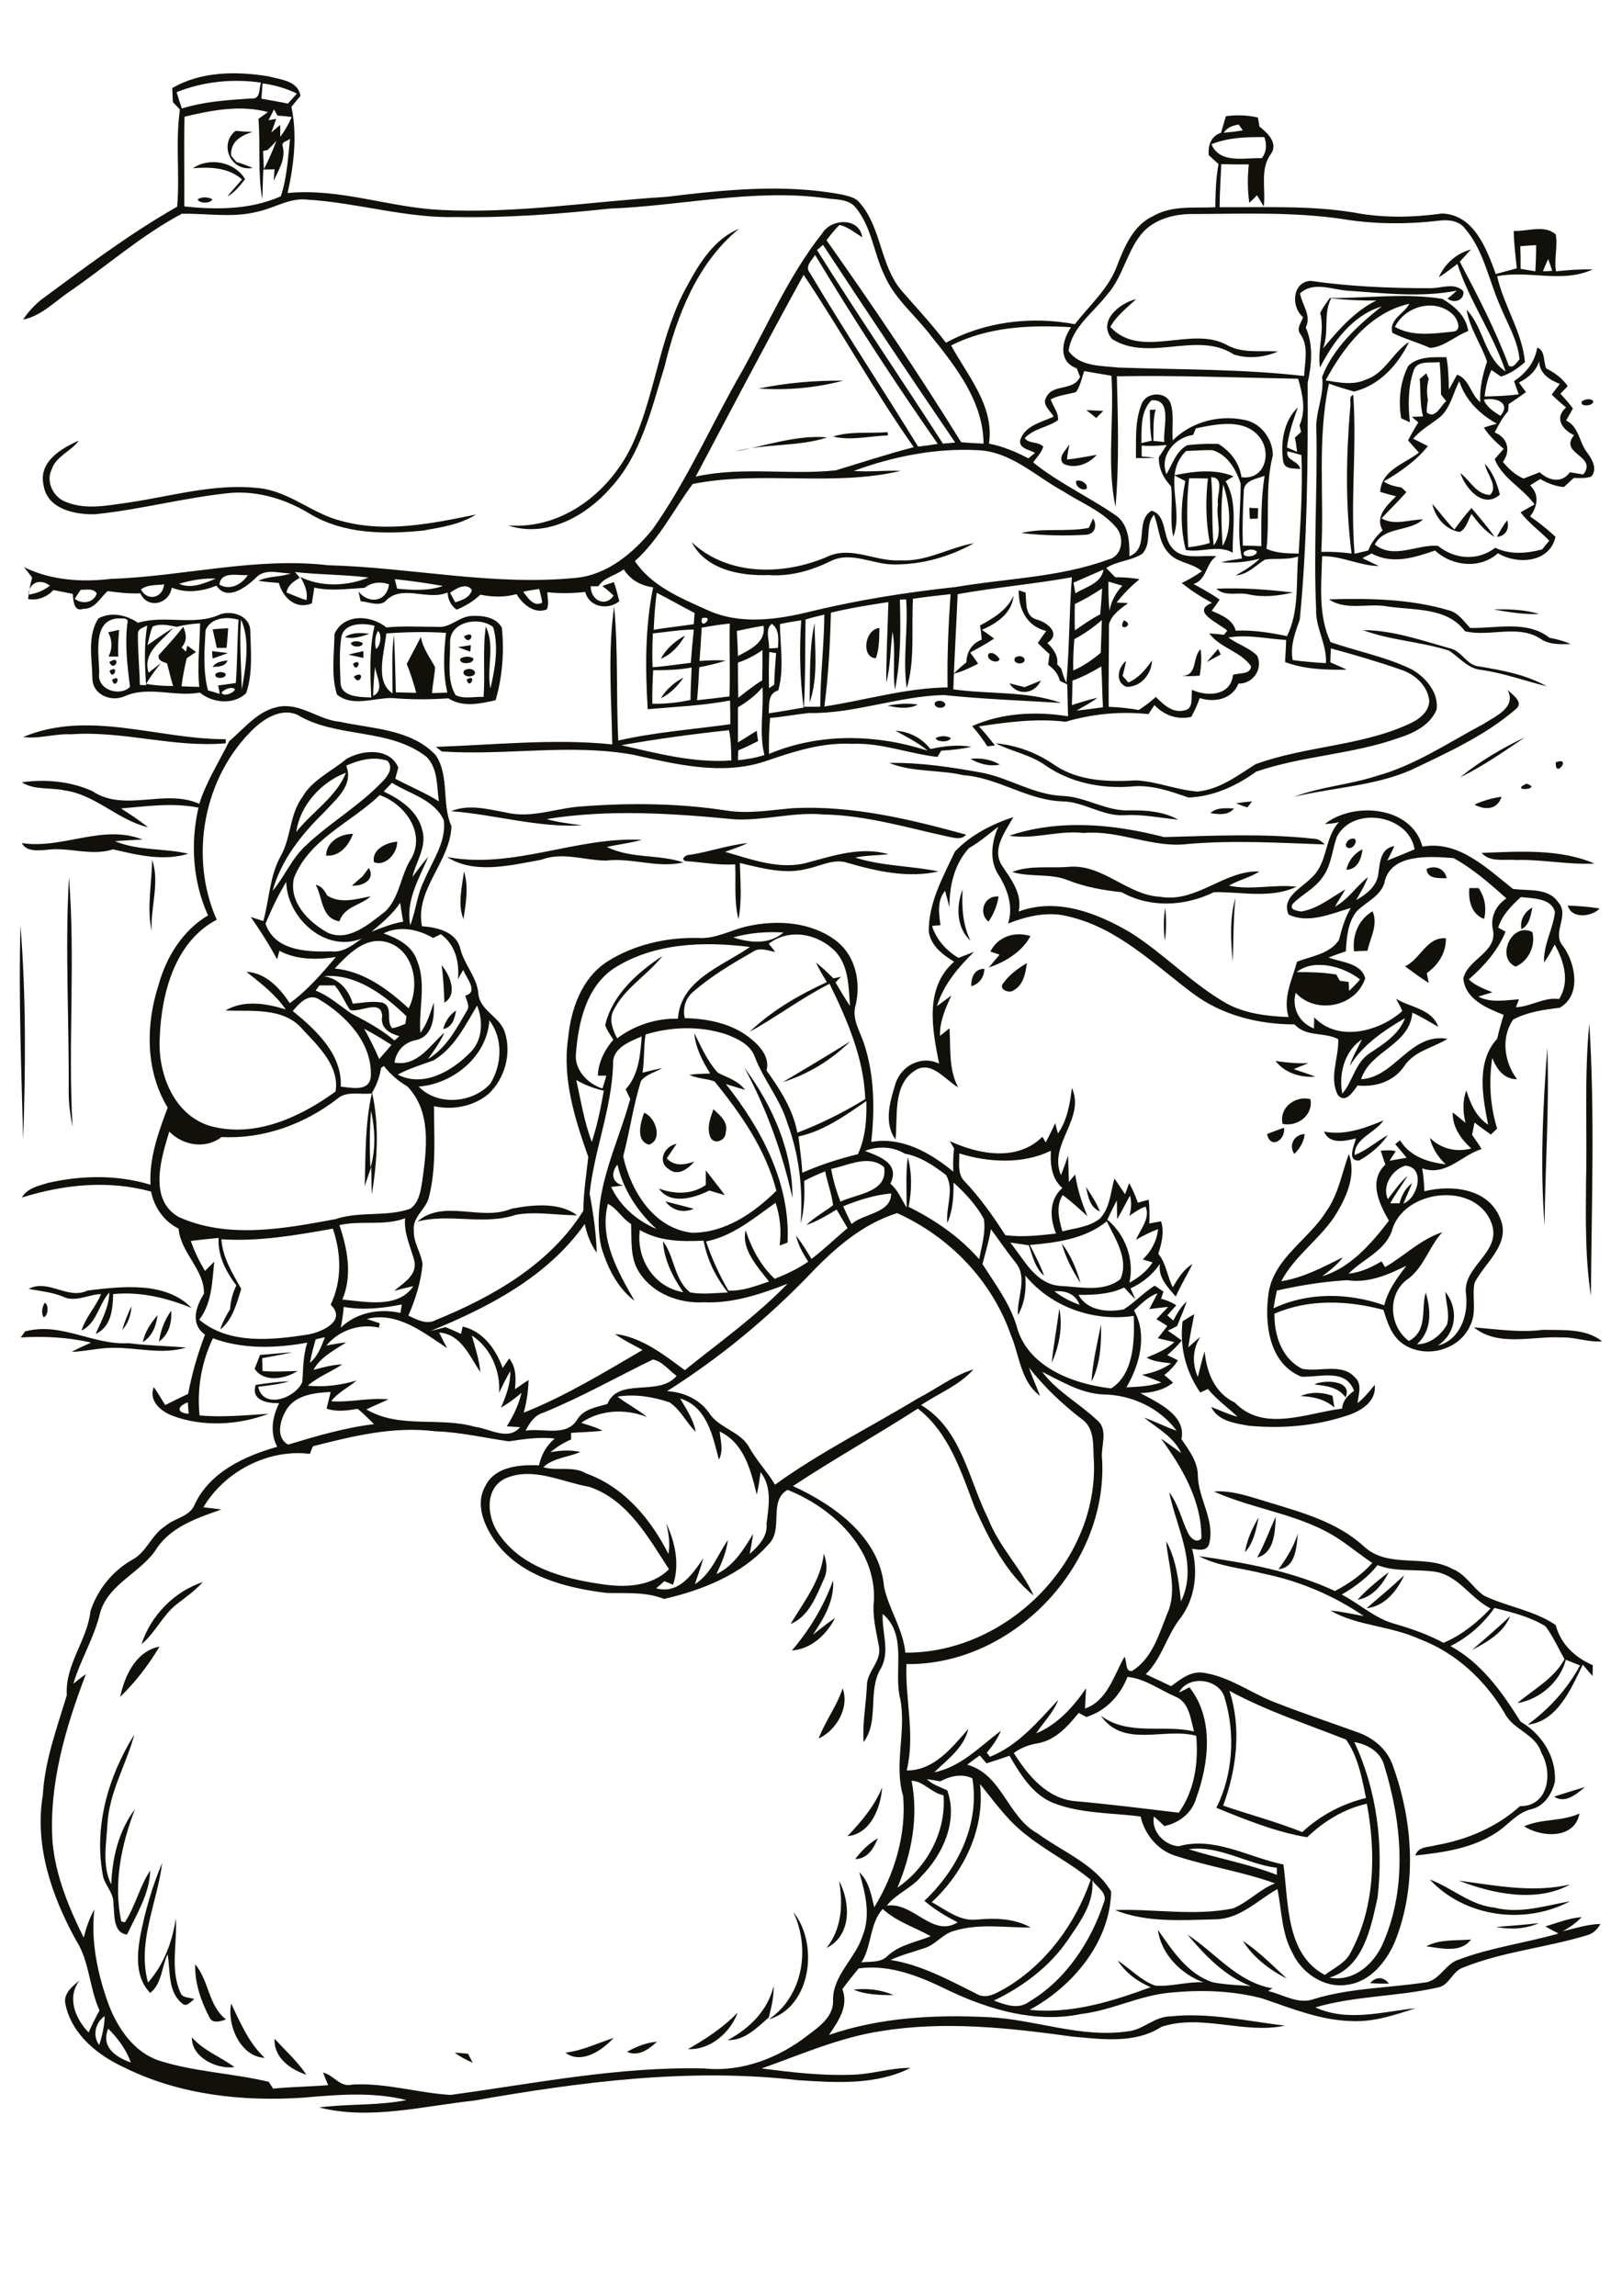 <?xml version="1.0" encoding="utf-8"?>
<!-- Generator: Adobe Illustrator 21.0.2, SVG Export Plug-In . SVG Version: 6.00 Build 0)  -->
<svg version="1.2" baseProfile="tiny" id="Layer_1" xmlns="http://www.w3.org/2000/svg" xmlns:xlink="http://www.w3.org/1999/xlink"
	 x="0px" y="0px" viewBox="0 0 595 842" overflow="scroll" xml:space="preserve">
<path fill="#12100B" d="M166.8,752.8c1.6,0.1,3.2,0.2,4.9,0.4c0.4,0.8,1.3,2.5,1.7,3.3C171.1,755.5,168.8,754.3,166.8,752.8
	 M230,752.5c3.4-1.9,7.1-3.4,11-3.7C238.1,751.5,234.2,754.4,230,752.5 M100.7,747.7c4,4.3,8.4,8.3,11.7,13.2
	C106.5,759,100.4,754.6,100.7,747.7 M207.4,752.8c6.2-0.7,11.8-3.5,17.7-5.4C220.9,752,213.2,757.2,207.4,752.8 M70.4,747.2
	c4.3,4.9,10.5,7.1,15.6,10.9C79.5,759,70.2,754.5,70.4,747.2 M252.4,751.5c6.6-3.8,12.9-7.9,18.2-13.4
	C267.9,745.5,260.5,751.9,252.4,751.5 M84.8,734.8c3.4,7.1,6.5,14.5,12.3,19.9C88.2,754.3,83.2,742.7,84.8,734.8 M313.1,729.7
	c5-0.6,10.1,0,14.7,2C322.9,731.7,317.8,731.6,313.1,729.7 M266.9,748.2c8-4.2,14.8-10.9,16.9-19.9c0.1,4-0.8,7.8-1.8,11.6
	C277.6,743.7,273.2,748.4,266.9,748.2 M502.6,727.3c2.1-2.4,4.9-2.5,6.9,0.2C507.2,727.5,504.9,727.5,502.6,727.3 M71.6,720.4
	c5.1,6,4.8,15.2,11.3,20.2c-2.1,0.8-5.2,1.7-6.2-1C73.6,733.6,71.4,727,71.6,720.4 M455.9,711.8c5.9,3.9,10.9,9,16.1,13.8
	C465.6,722.4,459.7,717.8,455.9,711.8 M523.2,713.8c5-2.7,10.9-2,16.4-2.5C535.9,716.4,528.6,714.5,523.2,713.8 M548.8,706.7
	c5.2-0.4,10.5-0.8,15.7-1.4C559.6,707.5,554,707.7,548.8,706.7 M291,701.2c9.4,11.6,6.7,34.8-9,39.4
	C294.7,732,297.3,714.5,291,701.2 M307.8,689.8c4.2,8,4.7,20-4.6,24.6C308.8,707.3,309.3,698.4,307.8,689.8 M535.1,689.7
	c13.5,1.8,27.3,4.6,40.9,1.4C563.7,697.9,547.7,694.6,535.1,689.7 M524.5,689.3c8.1,3,14.8,9.4,23.7,10.3c9.3,2.4,18.5-0.7,27.7-2.3
	C559.3,706.1,537.3,703.1,524.5,689.3 M51.4,710.3c1.8-9.3,4.4-18.4,8.1-27.1c-1.8,14.6-9.3,29-5.2,43.9c5.8-6.6,8.9-14.9,10.2-23.5
	c0.6,9-2.2,18.6,1.7,27.2c0.7,2.1,3.4,1.6,5.1,2.4c-1.3,0.7-2.8,3.1-4.4,1.6c-5.4-4.2-4.4-12.1-5.4-18.1c-2.3,4.7-2,10.7-6.4,14.2
	C49.7,725.4,50.2,717.3,51.4,710.3 M313.7,681.8c2.3-3,5-5.7,8.3-7.6C320.6,677.8,318.2,681.8,313.7,681.8 M559.1,669.8
	c6.4-2.9,13.8-1.7,20.3-4.7C577.6,674.6,565.5,673.9,559.1,669.8 M570.1,658.9c3.7-1.2,7.5-2.4,11.3-3.5
	C578.3,658,574.1,661.6,570.1,658.9 M310.9,673.4c5.1-5.4,9.9-11,12.7-17.9C323.1,662.9,319.4,672.6,310.9,673.4 M37.9,688.6
	c-3.7-18.2,1.7-37,11.4-52.5c-3,11.1-9.3,21.3-9.9,33c-0.4,7.3-2,15.1,1.4,22c0.4-9.8,2.7-19.6,8.7-27.6c-5,13.1-8,27.3-5,41.2
	c0.3,0.1,1,0.2,1.3,0.3c3.9-6,5.4-13.1,9.3-19c-0.2,8.5-5,16-8.5,23.5c-5.3-0.7-4.5-7.4-5-11.3C41.8,694.6,39,691.9,37.9,688.6
	 M300.3,637.6c2.4-6.4,6.7-11.9,8.8-18.4C311.7,626.2,306.8,634.6,300.3,637.6 M44.1,622.3c1.6-7.7,5.8-16.8,14.4-18.4
	C54.5,610.6,49.7,616.9,44.1,622.3 M540,605.1c4.8-4.1,9.5-8.2,14-12.4C551.5,598.8,545.6,602.2,540,605.1 M290.5,605.3
	c6.5-7.6,11.7-16.3,15.1-25.7c0.5,7.5-3.4,14-7.4,19.9c2.7-2.1,5.3-4.2,8.1-6.1C303.3,599.4,297.6,604.8,290.5,605.3 M51.9,603
	c3.4-10.5,12-19.3,22.5-22.8c-2.9,3.3-6.5,5.7-9.9,8.4C59.5,592.7,56.9,598.9,51.9,603 M501.3,589.8c4.6-4,9.4-7.9,13.8-12.1
	C512.6,583.3,507.9,589.2,501.3,589.8 M498,586.7c3.4-3.8,7.4-7,11.4-10.1C507.2,581.2,503.3,585.9,498,586.7 M302.2,569.8
	c1.1,3,1.5,6.4,0,9.4c-2.8,6.2-5.4,13.6-12.2,16.4C294.9,587.4,301.1,579.7,302.2,569.8 M469,575.5c3-4.1,5.6-8.3,7.1-13.1
	C475.6,567.2,475.4,574.9,469,575.5 M461.2,571.2c2.6-4.8,4.5-10,6.8-15C467.7,561.6,467.6,569.5,461.2,571.2 M456.7,569.3
	c0.7-4.6,2.7-8.9,5-12.8C460.8,561,459.9,565.7,456.7,569.3 M492.2,584.8c6.5,3.4,12.1,8.7,19.3,10.7c6.2,1.8,12.3,3.9,18,7
	c6.7-2.8,12.3-7.4,17.3-12.6c-7.4-3.7-11.8-12.2-20.5-13.5c-7-1-14.3,0.2-21-2.4C501.8,578.5,497.1,581.9,492.2,584.8 M445.3,547
	c6.9-0.5,13.4,2,19.9,3.9c12.4,3.8,25.5,7.3,35.3,16.4c9,8.1,22.2,2.5,32.3,8.1c4.9,1.9,7.4,6.9,11.6,9.8
	c8.5,4.1,18.5,5.4,26.3,10.8c1.8,7,7.1,11.9,13.6,14.7c0,1-0.1,3-0.1,4c-1.2-1.4-2.4-2.8-3.6-4.2c-4.2,8.7-9.3,20.9-20.2,22
	c7.9-5.8,14.5-13,19.2-21.7c-1.8-0.7-3.5-1.4-5.2-2.1c-2.1,8.1-9.6,14.6-17.8,15.9c6-5.1,13.4-8.9,17.3-16.1
	c-2.3-4.1-4.2-8.4-7-12.1c-5.7-3.5-12.3-5.1-18.7-6.7c-4.1,5.9-9.6,10.7-16.1,14c11.4,6.2,19,17,25.7,27.7
	c7.7,4.5,13.1,12.8,12.6,21.9c-1,4.5-3.9,9.1-8.6,10.2c-5.3,1.2-8.5,5.8-12.9,8.6c-8.8,5.8-19.5,7.3-29.7,8.4c1-3.4,4.9-3,7.7-3.8
	c11.3-2,22.1-6.6,30.7-14.3c10.5,0.1,12.1-12.3,7.8-19.6c-2.1-7-10.4-8.3-13.5-14.6c-7.2-12.1-17.9-22.1-31.2-27.1
	c-10.4-4.8-22.9-4.8-32.6-10.4c4.1,0.3,8.2,1.3,12.2,2c-11-7.5-23.4-12.8-36.5-15.5c-8-2.1-16.6-2.6-24-6.5
	c17,2.4,34.3,5.5,49.9,12.8c5.1-2.7,9.9-6,13.7-10.3c-4.2-2.8-8.1-6-12.3-8.8C477.3,555.3,460.2,553.7,445.3,547 M477.1,512
	c3.8-1.6,7.8-1.5,11.7-0.1c0.2,1.4,0.5,2.9,0.7,4.3C486,513.1,481.6,512.2,477.1,512 M482.1,507.7c3.9-1.8,14.2-1.5,11.5,4.8
	C490.9,508.6,486.3,508.3,482.1,507.7 M95.4,496.9c3.9-0.2,7.8-0.8,11.7-0.9c-3.6,0.8-7.3,1.4-10.9,2.1c0,1.5,0.1,3.1,0.1,4.7
	c4.3,0.4,8.6,0.1,12.9,0c-4.6,2.9-12.3,4.4-15.8-0.8C94.1,500.3,94.7,498.6,95.4,496.9 M9.2,488.3c13.1-3.6,25,5.1,37.9,4.3
	c7,0.9,14.1,1,21.2,1.6c-8.8,2.7-17.9,0-26.8,0.1c-5.1,0-10.1,1.3-15.2,1.5c2.3-1.3,4.7-2.3,7.1-3.4c-8.5-2-17.2-2.4-25.8-1.9
	C8,490,8.8,488.9,9.2,488.3 M540.7,486.8c8.5,0.7,16.9,2,25.4,0.9c7.2,0.2,15.5-0.6,21.6,4.2c-5,0.5-9.9-1.6-14.9-1.4
	C562.3,489.9,549.6,494.1,540.7,486.8 M400.4,506.7c0.4-7.1,2.1-14,3.5-21C404,492.9,403.7,500.3,400.4,506.7 M52.4,492.2
	c0.7-3.8,3-7,5.4-9.9C57.3,486.2,55.9,490.1,52.4,492.2 M58.3,492c0.6-4,2.1-8,4.5-11.3C63.1,484.9,62,489.5,58.3,492 M388.6,479.9
	c1.3,6.7,0,13.7-2.8,19.9C386.5,493.2,387.7,486.6,388.6,479.9 M44.8,487.8c0.9-3,2.1-5.9,3.4-8.8C48.1,482.3,47,485.4,44.8,487.8
	 M16.4,477.8c1.6,0.5,1.3,4.9-0.4,5.3C15,481.6,15.5,479.3,16.4,477.8 M10.5,472.7c7.3-3.8,14.3,4.1,21.6,0.6
	c12.5-1.5,28.6-3.5,38.2,6.4c-9.1-3.7-18.8-6.1-28.8-5.1c-0.1,5.4-0.7,12.1-6.4,14.6c2.1-4.9,4.9-9.7,5-15.2
	c-3.9,4.3-4.5,11.2-10.2,14c1.5-4.9,5.2-8.7,7.2-13.4c-4.7,0.1-9.5,3.2-14.1,0.9C19.1,473.9,14.8,473.5,10.5,472.7 M389.5,456
	c3.3,4.3,5.4,9.4,6.9,14.6C393.5,466.1,390.9,461.3,389.5,456 M187.6,443.3c7.8-1.5,17.6-2.5,24.1,2.4c-7.5,0-15-1.5-22.4-0.2
	c-11.8,4-24.2-0.6-36.2,2.5C162.8,439.6,176.6,448,187.6,443.3 M244.1,440.6c3.4,0.9,6.9,1.8,10.4,2.7
	C250.7,445,246.6,444,244.1,440.6 M398.4,435.3c1.9,2.9,3.8,5.8,5.1,9C399.8,442.8,399.1,438.8,398.4,435.3 M258.9,429.2
	c2.3,3,4.7,6,7,9.1c-1.9-0.5-3.8-1.1-5.7-1.7c-5.5,2.8-14.3,5.4-18.5-0.7c5.7,2.1,12,2.3,17.2-1.3
	C258.9,432.9,258.9,431,258.9,429.2 M245.1,428.6c-4.1-2.8-1.2-8.4,3.1-9.1c-1.2,1.8-2.4,3.5-3.6,5.3c2.8,3.1,6.6,2.4,10.1,1.2
	C252.3,428.8,248.5,431.6,245.1,428.6 M474.8,423.2c-2.2-3.2-0.1-7.1,3.8-7.3C478.3,418.8,476.8,421.2,474.8,423.2 M464.8,415.9
	c2.1-0.8,4.1-1.6,6.2-2.3C471.7,418.2,465.9,421.6,464.8,415.9 M485.7,415c7.6,1.5,14.9-1.2,21.8-4.1c-3.1,4.7-10.6,6.4-10.6,12.7
	c4.5-1.7,8-5,12.2-7.3c-2.7,3.9-6.4,7-10.5,9.3c-4.7,0.3-1.8-5.6-1.2-8.1C493.4,418.5,487.7,419.8,485.7,415 M236.3,408.1
	c4.3,1.7,6.9,9.9,1.8,11.7C233.1,418.5,234.9,411.7,236.3,408.1 M261.7,406.8c2.4,2.2,5.6,4.8,4.5,8.5c0.1,2.8-3.9,4.7-5.5,2
	C259.1,413.8,260.5,410.2,261.7,406.8 M470.5,412.2c-1.4-6,4.7-10.5,10.2-9.1C481.8,409,476,413.3,470.5,412.2 M273.1,391.6
	c10.2,13.7,17.7,30.6,17.6,47.8C287,422.7,281.2,406.7,273.1,391.6 M467.9,389.1c4,0.6,8.1,1,12.1,0.8c-1.8,0.7-3.6,1.4-5.4,2.2
	c2.6,0.9,5.3,1.7,7.9,2.8C477,395.2,471.4,393.6,467.9,389.1 M566.6,449.4c-1.7-21.7-0.6-43.6,1-65.2
	C568.4,406,566.8,427.7,566.6,449.4 M287.1,396.9c8.3-5,16.6-9.8,24.8-15C305,388.8,296.3,394,287.1,396.9 M581.8,434.4
	c0.5-19.7-0.7-39.4,1.2-59c2.1,33.2,0.8,66.6,0.6,99.8C581.5,461.7,581.7,448,581.8,434.4 M162.6,377.4c0.7-2.8,2.3-5.2,4.7-6.8
	C166.8,373.5,166,376.7,162.6,377.4 M356.3,361.7c-0.1-3.2,1.1-6.4,4.8-6.4C361,358.4,359.3,360.8,356.3,361.7 M368.1,360.5
	c2.2-3.1,5.4-5.4,8.6-7.3c-0.5,3.7-1.3,8.1-4.9,10C370.2,364.5,366,362.8,368.1,360.5 M162,354c3,3.5,6.1,10.7,1,13.7
	C162.9,363.1,162.6,358.5,162,354 M515.4,354.4c5.7-2.6,7.8-10.8,15-10.3c0.1,5.3-2.8,9.8-7,12.8c0.2,1.2,0.5,2.4,0.7,3.6
	C521.1,358.6,518.3,356.5,515.4,354.4 M363.3,349c2.8-5.6,9-7.5,14.7-5.7c-3,5.7-9.2,9.5-15.2,11.5c1.2-1.6,2.6-3.1,3.9-4.7
	C365.8,349.8,364.2,349.3,363.3,349 M556,354.5c-7.3-3-1.7-16.5,6.1-12.7C563.4,346.7,560.8,352.4,556,354.5 M7.5,339.4
	c2.1,26.1,1.9,52.4,1,78.5C7.8,391.8,6.8,365.5,7.5,339.4 M496.7,348.9c-0.7-5.9,1.6-11.6,6.8-14.7c2.1,4.9-0.8,9.7-1.9,14.5
	C500.4,348.7,497.9,348.8,496.7,348.9 M558.1,340.8c-0.6-3.5,1.1-6.3,4-8C561.5,335.8,561.1,339.2,558.1,340.8 M427.3,345
	c-0.5-4-0.5-8.1,0.1-12.1C427.9,336.9,427.9,341,427.3,345 M575.1,332.1c3.9,0.2,7.8,0.4,11.7,1.1
	C583.8,336.3,576.5,337.1,575.1,332.1 M452.2,352.7c-0.7-7.7-1.2-15.9,1-23.4C452.4,337.1,452.5,344.9,452.2,352.7 M362.6,338
	c-3.9-3.2-1.6-9.7,3.7-9.2C365.8,332.1,364.5,335.3,362.6,338 M356,345c-5.2-4.8-5.3-12.6-2.9-18.8C352.8,332.6,353.1,339.1,356,345
	 M539,325.7c0.8,0,2.5,0,3.4,0c2.3,3.3,3,7.4,2,11.3C539.7,335.3,538.6,330.1,539,325.7 M115.8,324.5c2.1,0.4,3.3,2.1,4.2,3.9
	c4.9,3.2,10.7,1.3,16,0.3c-3.7,3.4-9.7,3.7-11.5,9.2C117.7,336.7,118.5,329.3,115.8,324.5 M25.2,400.7c0.2-26.3-1.4-52.7,0.1-79
	c2.4,30.4-0.4,61.1,1.3,91.6C25.8,409.1,25.2,404.9,25.2,400.7 M170.2,319.6c1.8,5.7,0.7,11.7-0.2,17.5
	C167.8,331.4,169.5,325.3,170.2,319.6 M133,321.4c0.6-0.8,1.7-2.3,2.3-3.1c2.6,4.4-2.5,6.8-6.2,6.5
	C130.4,323.6,131.7,322.5,133,321.4 M371.3,319.8c6.6-2.6,13.8-1.3,20.7-1.9c12.6-1.1,21.4,10.4,33.7,11c13.2,2.3,23.4-9.8,36.3-9.3
	c-3.5,2.3-7.6,3.1-11.2,5.2c8.2,1.8,16.6-0.6,24.8,0.4c-9.5,4.5-20.3,1.8-30.3,2c-10.6,5.2-23.3,5.9-33.9,0
	c-6.7-0.7-13.4-1.9-19.7-4.4C385.2,320.2,378,321.8,371.3,319.8 M523.3,318.7c3.1-1.5,6.7-0.2,7.4,3.4
	C527.9,322,523.6,322.5,523.3,318.7 M55.8,315.3c2.9,8.3-0.6,17.4-0.2,26.1C53.8,332.8,55.7,324,55.8,315.3 M543.5,312.8
	c13.7-0.5,28.6-1.6,41.4,3.9c-9.7,0.5-19.3-1.6-29-1.3C551.8,315,546.7,316.4,543.5,312.8 M493.9,319c0.7-3.3,2.9-6.1,5.9-7.5
	C499.4,315,498,318.8,493.9,319 M137.2,316.2c-1-4.6,4.6-7.3,8.5-7.5C145.8,312.9,141.4,317.9,137.2,316.2 M253.1,313.5
	c7.1-1.1,14-3.6,21.2-4.3c-2.7,1.3-5.5,2.2-8.3,3.2c9.8,2.8,20.2,6.8,30.4,3.9c9.6-2.6,19.7-5.9,29.6-3c-4.1,0.4-8.2,0.4-12.3,1.2
	c9.9,3.2,20.5,3,30.6,5.1c-11.1,2.5-22.5,0-33.2-3.1c-5.1-1.8-10,1.1-14.9,2.1c-8.3,2.2-16.7-0.2-24.8-2.1
	c0.2,6.9,0.8,13.8-0.5,20.6c-1.7-6.6-0.9-13.4-1.2-20.1c-6.1,0.4-12.2-0.8-18.3-1.2C249.4,315,251.9,313.3,253.1,313.5 M495.5,307.7
	c3.3-1.1,1.6,3.7-0.8,3.3C492.7,310.6,494.2,307.9,495.5,307.7 M164,314.3c24.2,4.6,47.3-7.5,71.4-6.3c-4.2,1.2-8.6,1.7-12.8,2.6
	c8.8,4.4,19,2.6,28.1,5.7c-9.5,2.2-18.8-1.8-28.3-0.7c-7.9,0-15.9-3.3-23.8-0.3C187.5,317.3,174,320.8,164,314.3 M119.6,313.8
	c0.2-5.2,5.3-8,9.9-8C127.9,310.1,124.6,314.2,119.6,313.8 M8,309.2c15,2.3,29.7-7.1,44.3-1.3c-3.3,0.2-6.7,0.3-10.1,0.6
	c8.5,3.6,18,2.5,26.9,4.6c-9.2,2.8-18.6,0.5-27.6-1.6c-8.2,2.6-16.4-1-24.6,0.2C13.8,311.9,9.7,312.4,8,309.2 M370.2,306.5
	c18.3-6.2,38.4-4.3,56.8,0.5c18.3-0.5,36.7-1.4,54.9,0.6c1.7,0,2.9,1,4.1,2.1c-16.7-0.6-33.4-1.6-50-0.2c-13.1,1.7-25.4-5.2-38.5-4
	C388.4,304.4,379.2,308,370.2,306.5 M494.2,469.5c-8.7,0.5-17.3,1.9-25.8,3.8c-0.5,2.2-0.9,4.3-1.2,6.5c12.7-6,27.5-5.7,40.6-1.1
	c1.3-5.5,4.7-10,8.1-14.5C509.2,467.5,501.9,470.7,494.2,469.5 M510.5,451.7c-2.8,7.3-10.6,10.1-15.8,15.4c4.4-0.4,8.3-2.3,12.1-4.5
	c0.3,0.5,1,1.6,1.3,2.1c7.1-4.1,13-10.2,21-12.8c-5.1,5.5-6.9,13.5-13.4,17.7c-6.9,5.8-5.9,17,1.1,22.2c7.1-3.8,4.4-11.6,6.2-17.8
	c2,6.8,2.3,13.9-3.2,19c4.7,0,8.8-3.3,11-7.2c1.1-3.9-0.4-8-0.6-12c5,6.3,4.1,15.2-2.8,19.7c8.1-2,11.3-11.1,10.4-18.7
	c-1.6-10.1,12.6-15.2,9.6-25.4C542.3,432.9,514.5,435.8,510.5,451.7 M509.1,439.8c2.3-3,4.4-6.1,7.3-8.6c-2.1,3.4-4.5,6.6-6.4,10.1
	c0.9,0,2.6,0,3.4,0c0.7-2.9,2.2-5.6,4.6-7.4c-1,2.5-2.1,5-3.2,7.5c5.4-2,8.2-13.4,0.7-13.9C510.7,429,506.9,434.8,509.1,439.8
	 M495.1,391c1-3.5,3-6.6,4.5-9.8c-6.4,4.2-8.6,12.7-7.2,19.9c3.9-4.6,4.7-11.3,10-14.8c5.1-3.4,10.7-6.8,13-12.9
	C507.6,378,499.9,383.1,495.1,391 M475.7,356.5c4.9,0,9.7,0.1,14.5,0.9c0.3,0.6,1,1.8,1.3,2.3c0.8,0.1,2.4,0.3,3.2,0.4
	c0.1,1.1,0.1,2.2,0.2,3.3c1.4-1.4,2.8-2.7,4-4.2C493,354.5,482,351.4,475.7,356.5 M557.9,329c-3.5,3.2-6.9,6.6-8.3,11.2
	c0.7,0.4,2,1.1,2.7,1.5c-2.9,7-7.9,12.6-13.5,17.5c2.4,2.3,5.6,3.5,8.7,4.7c-1.3,0.4-3.9,1.2-5.2,1.6c4.6,2.4,9.9,1.3,14.9,1
	c-0.3,0.7-0.8,2.2-1.1,2.9c5.5-0.2,10.3-3.8,15.8-3c4.1-6.2,1.8-14-1.6-20c-1.2,2.3-2.4,4.5-3.9,6.6c-0.3-6.5,3.3-12.2,4-18.5
	C569.1,329.3,562.2,329.5,557.9,329 M490.4,306.9c-1.8,5-2,10.6-5.3,14.9c-2.8,4.1-7.5,6.2-10.9,9.7c-1.4,2.2,1.6,2.5,3.1,2.8
	c6.1-1,10.9-5.1,16.2-8.1c-1.2,2.1-2.6,4.2-3.8,6.3c4.9-2.6,7.8-7.5,12.1-10.8c-1.1,3-2.8,5.7-4.3,8.4c3.7-2.1,7.5-5,8.1-9.5
	c0.6-4.1,0.7-9.5,5.9-10.3c-0.8,1.8-1.7,3.5-2.6,5.3c3.3-1.3,6.7-2.7,10-4.1C516.9,298.8,496.3,295.4,490.4,306.9 M486,302.2
	c10.7-8.4,31.9-6.5,35.8,8.3c13.3-2.4,23.7,8,33.2,15.5c5.6,0.8,13-0.5,16.6,4.9c4.4,4.8-2.6,11.3,1.8,16.1
	c4.6,6.4,6.8,18.1-1.3,22.6c-5.8,0.7-11.7,1.5-17,4.3c-4.6,6.6-3.3,15.7,1.4,21.9c-4.9,0-7.5-3.8-9.1-7.8
	c-1.3,8.7-0.8,17.5,1.8,25.9c-0.6,0.6-1.8,1.7-2.3,2.2c-2-1.4-4-2.9-6-4.4c-0.3,1.5-0.6,3-0.9,4.5c1.2,1.7,2.4,3.4,3.5,5.2
	c-7.6,2.4-13,10.1-21.8,7.1c0.5,2.8,0.7,5.6,0.8,8.4c10-2.5,23.5-1.1,27.8,9.9c4.1,9.4-5.6,16.2-9.4,23.7c-1,5.1,0.9,10.6-1.5,15.4
	c-3.9,9.4-16.8,12.7-25,6.8c-4-2.9-5.5-7.8-6.9-12.3c-13.1-3.5-27.4-4.1-40,1.4c-0.1,7.9,2.7,16.5,10.2,20.2
	c6.3,1.3,14.5-2.3,19.4,3.2c2.7,2.5,1.2,6.2,0.9,9.4c2.4-1.9,4.3-4.3,6.3-6.7c0.7,6.2-5.2,9.7-10.3,11.3
	c-11.5,3.8-23.8,4.8-35.8,3.7c-5.1-0.9-11.4-1.7-13.9-6.9c3.2,1.2,6.3,2.7,9.7,3.6c-3.6-3.4-7.7-6.3-10.9-10.2
	c-0.9,0.4-1.9,0.9-2.8,1.3c-5.4-7.8-7.6-16.8-6.5-26.1c1.4-0.9,2.8-1.8,4.3-2.6c-0.8,4-1.6,8-2.2,12.1c1.5-1.3,3-2.6,4.5-3.9
	c-3,4.5-3.1,9.9-1,14.8c0.8-3.1,1.5-6.3,2.5-9.4c0.7,7.7,3.7,15.3,11.1,18.8c10.5,11,26.4,3.8,39.3,2.2c0.3-2.9,2.1-4.9,4.4-6.5
	c-3-8.4-12.7-4.9-19.3-5.2c-12-4.8-13.7-19.8-12-31c2.2-12.7,14.7-19.3,21.1-29.6c4.5-6.3,5.7-14,8.3-21.1
	c2.7,7.5-0.6,15.2-4.4,21.6c-5.6,9.3-15.3,15.4-20.4,25.1c8.1-1.3,15.4-5.2,22.6-8.8c-2,2.8-4.9,4.9-7.6,7c10.5-3.2,18-12,24.5-20.4
	c-3.6-6.3-7.6-14.6-1.3-20.6c-0.6-1.7-1.2-3.4-1.7-5.1c1.8-0.1,3.7-0.3,5.5,0.2c-0.6,0.9-1.7,2.7-2.3,3.5c2.1-0.4,4.2-0.7,6.3-1.1
	c-1.4-1.7-2.8-3.4-4.2-5c0.4-0.3,1.3-1,1.8-1.4c3.5,5.9,10.3,8.1,16.7,8.8c-2.8-2.7-4.9-5.9-5.8-9.7c4.1,4,9.6,5.4,15.2,3.9
	c-3.8-3.5-6.9-7.8-6.8-13.2c1.6,1.2,3.1,2.5,4.7,3.8c-1-4-1.1-8.1,0.3-11.9c1.5,4.9,3.6,9.7,8,12.6c-2-10.2-4.5-23.1,3.3-31.5
	c0.7-3,1.5-5.9,2.4-8.8c-6.2-2.5-14-5.6-14.8-13.3c1.5-7.2,12.8-9.7,10.8-18.1c-0.9-4.6,1.2-8.8,5-11.3c-6-5.4-12.3-10.9-19.4-14.8
	c-8.6-0.6-23.4-1.9-25.4,9.3c-1.6,4.8-6.7,6.8-10.1,10.2c-3.3,4.1-3.7,9.6-4,14.7c-2.1,0.7-4.2,1.4-6.3,2.3c4.6,1.7,12,2,13.4,7.6
	c-3.4,10.5-18.1,13.4-25.5,5.3c-1.5,5.6,1.3,11,6.7,13.1c0-1,0.1-3.1,0.1-4.1c8.7,9.2,23.8,5.3,32.3-2.3c-0.6-1.6-1.5-3-2.3-4.5
	c5.3,3.2,13.2,3.7,15.5,10.3c-3.1-1.8-6.2-3.7-9.5-5.2c-1,12-15.5,13.9-18.8,24.4c12.4-0.6,18-17.2,31.7-14.8
	c-5.3,3.3-12.1,4.4-15.8,9.9c-3.8,5.7-10.6,7.9-17.2,7.2c-1.6,2.2-4.4,6.8-7.2,3.5c-3.4-6.3,0.4-13.7,0.1-20.5
	c-5.2-2.7-11.8-0.7-16-5.4c-13.3,0-26.8-3.4-37.5-11.5c-14.1-10.6-27.4-23.8-45.1-28c-7.5-2.1-15.4-0.3-22.5,2.5
	c2-6.3-0.2-12.6-3.6-18c-3.4-5.3-2.4-12,0-17.5c-3.5,2.7-6.8,5.6-10.7,7.8c-5.4,5.8-7.3,14-7.2,21.8c-0.5-2-1.1-4.1-1.6-6.1
	c-3,3.5-2.3,8.4-1.7,12.6c-0.8,0.1-2.3,0.2-3.1,0.3c1.6,5,5.2,9,9.7,11.7c1.9-0.7,3.8-1.5,5.7-2.2c-5.8,5.7-11.2,12-13.6,19.9
	c1.8-1.3,3.5-2.6,5.3-3.9c-2.2,4.7-4.3,9.5-4.2,14.8c1.2-0.9,2.4-1.9,3.5-2.8c0.5,7.3-0.4,15,3.2,21.7c-5-2.9-10.1-10.4-16.3-5.9
	c-7.8,5.5-5.8,16.7-6.7,25c-4.4-6.1-2-14,0-20.5c2.1-6.6,9.6-10.5,16-7.3c-2.5-12.6-5.5-27.7,5.5-37.4c-4.1-2.5-8.5-5.8-9.3-11
	c-0.1-10.7,5.2-20,9.6-29.4c5.7-6,13.6-10.1,21.4-12.6c-2.8,5.2-7.9,11.4-4.3,17.5c3.4,5.2,7.7,10.4,6.3,17.1
	c14-5.2,28.7,0.5,40.8,7.6c12.5,7.8,22.7,18.9,35.6,26.2c6.9,3.7,14.9,4.6,22.6,4.9c-2.2-7,1.3-13.7,3.1-20.3c5.4-2.1,12-2.8,15.4-8
	c1-4.1,2.2-8.1,4.3-11.7c-7.2,2.1-15.6,5.9-22.8,2.4c-2.8-6.3,4.8-9.7,8.4-13.5c6.1-5.4,4.6-14.6,10.1-20.4
	C489.4,302,487.7,302.1,486,302.2 M444,298.2c2.4-2.2,5.7-1.8,8.7-1.7C450.5,299.1,447.1,298.7,444,298.2 M214.1,295.7
	c17.3-1.3,34.8-1.1,52,1.5c8.2,1.4,16.5-0.1,24.7-0.8c21.6-1.1,42.9,4,63.6,9.7c-1.7,2-4.1,1.2-6.3,0.8c-15.2-3.3-30.3-7.9-46-8.2
	c-10.9-1-21.6,2.3-32.5,1.8c-22.9-2.2-46.2-3.8-69.1-0.1c4.3,1.2,8.7,1.7,13,2.3c-16.3,0.9-32-4-48-5.2c6.5-2.7,13.6-0.7,20.2,0.5
	C195.3,300.3,204.7,296.1,214.1,295.7 M453.4,294.6c1.9-0.3,3.9-0.5,5.9-0.7c-0.4,0.5-1.3,1.7-1.7,2.2
	C456.2,295.7,454.8,295.2,453.4,294.6 M540.9,295.1c3.1-1.5,6.5-2.4,9.9-2.9C549.3,297,544.8,297.2,540.9,295.1 M560,287.4
	C566.3,289.5,553.1,290.5,560,287.4 M570.7,279.6C576.8,277.2,570.4,285.9,570.7,279.6 M326.2,279.8c11.6-0.2,23.2,1.6,34.6,3.7
	c9.9,2.1,18.7,8,29,8.4c8.5,0.3,16,5.7,24.6,5.3c6.1-0.1,12.4,0.4,17.8,3.4c-6.7-0.6-13.3-2.1-20-1.6c-7.9,0.3-14.7-5-22.5-5.1
	c-12.8-0.4-23.6-8.7-36.3-9.6C344.4,282.2,334.8,283.3,326.2,279.8 M356,278.3c3.8-0.4,7.5,0.2,10.8,2.1
	C363,281.2,359.3,280.2,356,278.3 M535.6,285.1c7.2-5.9,15.4-10.7,23.8-14.7C551.7,275.6,544,281,535.6,285.1 M343.2,270.7
	c1.6-0.9,4-1,5.6,0C348.2,272.3,343.8,272.3,343.2,270.7 M8.5,270.3c24-10.1,49.6,0.9,74.3,0.8l0,1.5c-19.1,1.7-37.7-4.7-56.8-3.3
	C20.1,269,14.3,271.1,8.5,270.3 M39.7,744c-2.8,6.7,2.8,10.5,8.3,12.4C46.3,751.7,43.3,747.6,39.7,744 M36.4,750
	c1.1-3.4,1.9-7,2-10.6C35,741.7,33.8,746.6,36.4,750 M323.8,700.1c-4.9,5.5-3.9,13.5-7.8,19.6c3.3-0.4,7.1,0.2,9.6-2.4
	c4.4-4.1,10.5-5,15.8-7.2C335.6,706.8,328.9,704.8,323.8,700.1 M400.7,689.7c0.7,8.3-4.6,15.3-9,21.8c-6.7,9.8-16.5,17.1-27.1,22.2
	c4.1,1.5,8.8,3.4,12.8,0.5c13.4-7.9,22.7-21.9,27.5-36.4C406.5,694.3,402.4,692.1,400.7,689.7 M436.1,678.2
	c10.7,3.4,21.8,5.3,32.3,9.4c0-0.7,0-2,0-2.6C457.4,683.7,447.2,676.6,436.1,678.2 M359.5,654.3c1.9,16.3-5.9,32.4-17.7,43.3
	c5.2,2.8,10.2,7.1,16.5,6.4c6.7-0.6,13.7-0.5,19.8,2.9c-9.3,0.1-18.8-1.6-28,1.2c-4.1,1-6.6,4.8-10.5,6.2c-4.3,1.5-8.8,2.6-12.9,4.5
	c11.3,1.8,21.2,7.3,31.3,12.3c3.7,2.4,7.6-0.2,10.9-2c14.8-8.8,25.6-23.5,31.2-39.7c-7.3-6.1-15.9-10.3-23.3-16.2
	C369.9,668.1,364.9,660.9,359.5,654.3 M334.4,653.1c2.6,13.3,0,26.8-5.2,39.2c10.8-7.4,18-20.6,16.9-33.9
	C341.7,657.6,338.6,653.1,334.4,653.1 M344.9,653.3c-1.6-0.3-3.3-0.6-4.9-0.8c2.1,2,4.9,2.9,7.5,4.1c4,11.2-1.6,23.5-9.5,31.5
	c-3.6,4.4-9.2,6.3-12.7,10.8c9.8-1.5,16.7,11.9,26,6.1c-4.3-2.2-8.5-4.7-12.2-7.9c12.1-11.4,20.4-27.9,17.6-44.9
	C352.8,650.3,348.5,651.4,344.9,653.3 M496.8,638.9c8.3,17.6,10.8,37.9,8.5,57.2c-2.5,11.1-5.1,25.3-17.6,29.2
	c9.2,1.7,16.9-5.5,20-13.5c8.6-20.3,6.5-43.5,0.1-64.2C506.5,642.5,501.7,639.7,496.8,638.9 M451,620.1c4.5,13.8,2.6,28.8-2.3,42.1
	c9.6,3.3,19.5,5.9,29,9.7c6.6-6.1,14.7-10.4,23.4-12.5c-1.5-7.3-2.9-15.1-7.3-21.4C479.4,632.3,464.6,627.5,451,620.1 M432.5,620.7
	c1.3-0.6,2.5-1.2,3.8-1.9c9.1,11.4,7.2,27.8,2.5,40.7c-1.5,5.4-6.3,9.1-11.7,10.2c-1.2-1.2-2.5-2.4-3.8-3.5
	c-1.1,5.4,3.9,10.6,9.1,10.9c13.1-3.7,25.7,4.1,38.4,6.7c1.9,13.9,0.8,32.9,15.2,40.5c3.2-2.5,7.4-4.2,9.4-8.1
	c9-16.6,9.4-36.5,6-54.7c-8.4,1.9-15.7,6.4-21.9,12.3c-11.4-1.9-22.6-6.4-33.3-10.8c6.1-12.2,7-27.1,3.1-40.1
	C447.6,615.7,436,614,432.5,620.7 M413.6,615c-2.7,6.9-8,12.5-15.1,14.7c-0.9-0.5-1.9-1-2.8-1.5c-3.9,4.8-8.4,9.9-14.8,11.1
	c-3.2,0.5-6.3,1.6-9,3.6c5.2,8.3,12.3,16.9,22.8,17.7c12.6,1.1,25.1,2.7,37.7,4.2c5.8-8,7.3-18.5,6.4-28.2
	c-11.7-3.2-26.6,4.7-35-7.4c10.2,7.6,22.8,3.1,34.2,5.8c-1.3-4.6-1.7-10.8-6.9-12.8C425.3,619.7,420,615.6,413.6,615 M185.4,542.2
	c-7.8,3.7-6.8,14.3-2.4,20.4c8.2,12.1,23.4,16.3,37.2,18.3c8.6,1.4,18.6,1.2,25.2-5.4c-7.6-11.7-15.2-25.5-29.2-30.2
	C206,543.5,195.4,537.8,185.4,542.2 M114.8,530.4c-0.4,0.9-0.8,1.8-1.1,2.8c-15.3-1.9-31.3,6.4-39.1,19.6c2.2,0.2,4.4,0.5,6.6,0.8
	c-8.5,3-17.9,6.1-23.4,13.8c-5.6,9.3-17.6,12.9-21,23.8c-2.1,9.2-7.2,17.3-9.9,26.3c1.5-1.2,3-2.4,4.6-3.5
	c-7.5,19.7-13.7,40.6-12.2,61.9c1.2,12.3,6,23.8,11.4,34.7c0.9-3.6,2.1-7.1,3.9-10.3c-1.3,11.8,1.2,23.7,5.2,34.7
	c3.3,8.8,9.3,17.6,18.5,20.7c13.1,4.2,27,4.6,40.3,7.8c0.4,0.6,1.2,1.9,1.6,2.5c6.7-0.7,13.5-0.7,20.2-1.3c-0.7-1.5-1.3-3.1-1.9-4.6
	c4,0.9,6.2,5.6,10.8,4.4c12.2-0.7,24,3.1,36,3.8c30.9-4.2,61.8-10.5,93.2-9.7c13.7,1.4,27.3-3.9,38-12.3c4-3,9-6.6,9.1-12.1
	c-0.5-9.5,8.1-15.7,10.8-24.2c3.1-7.6,1-15.8-1.2-23.4c3.6,3.4,4.4,8.3,5.5,12.9c7.4-12.1,11.8-26.6,10.6-40.8
	c-3.5-11.7,1.3-23.9-1.1-35.8c-2.5-10.2,2.8-23.2-6.4-31c-0.4,6.7,2.9,13.9-0.8,20.2c-4.8,8.3-0.4,19-6.2,26.8
	c-0.5-6.9,0.9-13.8,1.2-20.6c-0.1-5.3,5.6-9,4.4-14.6c-1-5.6-2.5-11.1-1.8-16.9c0.7-19-15.3-33.9-31.7-40.4c-7.2,4.1-1.3,14.5-7,20
	c-9.7,11-24.3,16.8-38.3,20c-6.8-2.7-13.9-2-21.1-2.2c-14.8-1.8-31.3-6-40.6-18.6c-4.2-5.8-7.8-13.9-3.8-20.7
	c3.5-7.1,12.6-7.8,19.6-7.5c0.9-3.8,2.7-7.3,5.8-9.8c-5.7-0.7-11.3,0.2-16.9,1c-9-1.3-17.9-3.4-27.1-3.7
	C144.3,523,129.3,526.7,114.8,530.4 M69.2,518.5c-0.1-1.4-0.2-2.8-0.3-4.2C65.1,515.7,64.5,518.1,69.2,518.5 M226.5,512.2
	c3.5,2.7,7.5,4.7,10.9,7.5c-7.9-3.1-17.1-2.8-24.2,2.1c2.7,0.9,5.4,1.6,7.8,2.9c-3.8,0.5-7.6,0.5-11.5,0.8c0,0.6,0,1.8,0,2.4
	c-2.8,1.2-5.3,2.8-7.6,4.7c3.6-0.7,7.3-0.9,11-0.1c-4.5,2-9.9,2.1-13.6,5.6c5.2,1.5,10.9-0.6,15.8,2.3c13.9,5,23.6,16.7,30.1,29.5
	c0.7-3.8,0.1-7.5-0.8-11.2c3.3,6.9,5,15.1,2.5,22.5c-1.1-0.5-2.2-0.9-3.2-1.3c-1,0.9-2,1.8-3,2.6c8.3,2.3,13.3-5.2,17.3-11
	c-0.9,3.2-2,6.3-3.1,9.5c6-3.8,8.3-10.7,12.1-16.2c-0.5,4.4-2.3,8.5-4.2,12.5c6.4-3,10-9.1,13.5-14.8c-0.4,2.5-0.8,5-1.3,7.4
	c3.3-2.9,6.7-6.5,6.2-11.2c0.8-6.4,2.1-13.3-2.2-18.8c-0.4,2.7-0.7,5.5-1.4,8.2c-2.2-8.9-4.6-18.8-13.6-23.1
	c0.3,3.4,1.5,7.1-0.3,10.3c-2.2-8.6-4.4-19.5-14.2-22.4c2.3,3.9,4.9,7.7,5.7,12.2c-3.5-3.4-5.5-8.1-9.6-10.8
	C239.4,512.2,232.9,511.2,226.5,512.2 M104.8,517.5c-2.1,3.6-3.7,9.8,0.9,12.3c10.3-3.1,20.7-6.2,31.5-7.5c-2-1.9-3.8-3.9-6-5.6
	c-3.8,0.6-7.7,1.2-11.4-0.1c0.5-2,1-4.1,1.5-6.1C115.3,510.8,107.9,511.6,104.8,517.5 M382.3,503.1c5.4,7.2,13.5,11.5,20,17.6
	c4.6,3.7,1.3,9.8,2,14.7c2,38.9-32.8,75.4-71.8,74.9c-0.5,13,3.3,26,0.1,39c10,0.1,16.6-8.4,22.6-15.2c-1.6,6.9-7.7,11.2-12.5,15.9
	c9.8-2,16.8-9.5,24.5-15.3c-1.3,3-3.1,5.6-5.2,8.1c0.3,0.4,0.9,1.1,1.1,1.5c10.4-4.1,17.7-13,25.1-20.9c-1.8,4.7-5.4,8.2-8.1,12.3
	c7.8-3.2,13.6-9.7,18.3-16.5c-0.1,2.5-0.3,4.9-0.4,7.4c8.2-2.8,10.6-12.2,14.5-19c1,1.5,0.1,5.7,2.8,5.2c7.3-4.5,9.8-13.3,12.8-20.8
	c4-8.7,0.4-17.9-0.3-26.8c3.7,6.8,4.6,14.6,5.4,22.1c6.5-13.1-1.7-27-4.3-40c3.4,4.4,4.5,10,6.9,14.9c0.8,1.8,3.2,4,4.9,2
	c0.2-13.6-7-25.9-14.8-36.6c2.5,1.7,4.9,3.5,7.4,5.3c-2.8-6-8.7-9-13.6-13c4,1.4,7.8,3.4,11.9,4.8c-6.2-8.4-16.6-13.2-27-13.3
	C396.5,511,389.5,506.7,382.3,503.1 M199.3,518.1c-3.2,0.9-5,3.7-6.5,6.6c6.3-1.1,15.1,2.5,19-4.2c2.4-3.8,7-4.4,11-5.6
	c4.1-10,18.9-2.5,25.4-10.3c-2.8-2-5.3-5.4-8.7-6C226.1,505.1,213.1,512.5,199.3,518.1 M115.8,491.2c-0.8,2.8-1.6,5.7-2.1,8.6
	c2.9-2.4,4.2-6,5.5-9.4C118.4,490.6,116.7,491,115.8,491.2 M134.6,483.7c1.6,0.6,3.1,1.1,4.7,1.6c-0.1,0.4-0.2,1.2-0.3,1.6
	c-7.1-1.6-14.7,1-19.3,6.6c2.4-0.5,4.8-0.9,7.3-1.2c-4.3,2.9-9.4,5.3-12,10.1c3.4-0.9,6.9-1.9,10.5-2c-4.1,2.8-8.9,4.5-12.6,7.8
	c6.1,0.6,12.1-0.2,17.9-1.9c-3,2.6-6.8,4.3-9.3,7.6c7,0.5,13.9-1.4,21-0.7c-2.7,1.3-5.5,2.4-8.1,3.7c12.2,7.2,26.8,2.6,39.9,6.4
	c5.3,0.6,12.1,5.3,16.5,0.1c-1.2-0.1-3.7-0.2-4.9-0.3c2.4-3.8,4.4-7.9,5.4-12.3c-2.3,2-4.8,3.9-7.5,5.4c1.8-4.2,3.5-8.6,3.4-13.3
	c-1.6,2.5-2.8,5.3-4.1,7.9c0.5-8.1-3.1-16.5-10-21c1.2,4.4,2.7,8.8,3.1,13.4c-3.9-5.7-7-13.9-15.1-14.5c0.9,1.9,1.9,3.8,2.9,5.7
	C155.4,488.8,145.9,480.9,134.6,483.7 M126.1,479.3c-0.2,2.6-0.6,5.1-1.1,7.6c5.9-5.6,14.1-7.1,21.9-5.4c0.1-0.8,0.4-2.3,0.5-3.1
	C140.4,479.8,133.2,480.6,126.1,479.3 M416,480.6c5,8.9,2.1,19.9-2.8,28.2c4.3-0.2,8.7-0.4,12.8-1.8c-2.3-1-4.7-1.9-7.1-2.8
	c3.8-0.7,7.5-1.9,10.7-4.2c-3.1-0.4-6.3-0.6-9-2.1c3.6-1.5,7.3-3,10.2-5.7c-2-0.5-4.1-0.9-6.1-1.4c1.2-1.5,2.4-3,3.5-4.5
	c-1.3-0.9-2.7-1.7-4-2.5c1.5-1.5,2.9-3,4.3-4.5c-2.3,0.2-4.6,0.5-6.9,0.8c1-1.9,2-3.8,3-5.8C421.2,475.5,418.6,478.2,416,480.6
	 M386.8,473.6c2.8,2.1,5.9,3.8,9.2,4.9C394.6,474.5,390.7,473.2,386.8,473.6 M363.5,450.8c-0.7,4.3-2,8.5-3.1,12.8
	c4.6,7.2,9.9,14.2,12.5,22.6c3.8,15.1,20.8,21.4,34.7,23c8.4-5.3,8.6-17.6,8.3-26.6c-14.8,2.2-30.2-3.2-39.8-14.8
	c0.4,5-0.1,10.1-2.7,14.5c-0.4-6.4,3.7-13.6-0.8-19.2C369.3,459,366.5,454.8,363.5,450.8 M234.7,451.1c-1.4,10.5,5.2,21,15.9,22.8
	c-3.8-5.6-7-11.8-7.4-18.7c4.3,5.7,4.1,14.2,10,18.8c4.6,0.8,9.2,0.2,13.8,0c-4.4-5.5-7.6-12-8.9-19
	C250.1,455.4,241.9,455.3,234.7,451.1 M81.2,454.5c0.5,6.8,4.1,12.5,7.3,18.2c-1.7,5.3-3.1,11.3-7.7,14.9c0.8-2.7,2.2-5.1,3.6-7.5
	c0.2-3.1,1-6,2.3-8.7c-3.8-5-6.9-10.9-6.5-17.4c-3.4,0.3-6.8,0.7-10.2,1.1c1.3,3.8,3.1,7.5,5.2,11c1.1-1.1,2.3-2.3,3.4-3.4
	c-0.8,7.4-0.8,15.1-5.5,21.3c10.8,9.1,26.4,7.5,39.4,5.5c5.1-0.7,15-5,8.8-11c4.2-8.8,3.9-18.8,0.8-27.9
	C108.7,453,95,455.4,81.2,454.5 M377.8,456.6c1.8,3.7,3.9,7.4,5.2,11.3c-3.3-2.9-4.2-7.2-5.6-11.2c-2.3-0.3-4.5-0.7-6.8-1
	c5.1,6.2,9.1,15.1,18.2,15.9c7.2,0.3,16.1,2.5,22.2-2.5c3.2-7.2-1.9-14.8-5-21.2C398.1,454.4,387.6,455.7,377.8,456.6 M124.5,449.3
	c3,8.8,4.8,18.4,1.1,27.3c8.5,0.8,20.5,3.4,26-4.9c-2.4,0.5-4.7,1.1-7,1.7c3.4-2.9,8.5-5.7,7.4-11c-1.4-5.2-3.9-10.1-3.4-15.6
	C140.8,449.7,132.4,447.5,124.5,449.3 M297.5,466.9c-15.8,16.5-33.5,31.1-52.8,43.3c5.9,0.3,11.8,2.9,15.3,7.8
	c3.5,5.7,11.1,6.7,14.6,12.4c2.7,5,6.8,9.2,9.7,14.1c16.6-12,35-21.1,52.5-31.7c6.8-3.5,12.9-8.3,20.3-10.6
	c-5.2,5.9-12.8,8.8-19.2,13.1c14.9,8.9,17.4,27.4,24.6,41.7c4,10.3,12.2,18.3,16.7,28.2c-10.2-8.3-16.4-20.7-21.7-32.5
	c-4.9-12.9-9.4-27.3-20.8-36.1c-15.1,9.7-30.8,18.5-45.8,28.4c15.2,7,31.9,18.9,33.4,37c1.8,8.3,7,15.5,7.8,24.1
	c36.6,0.3,70.3-32.7,69.2-69.6c-0.5-5.4,0.7-12.4-4.4-16c-7.2-5.5-13.8-11.8-19.4-18.9c1.1,3.5,2.7,6.8,4,10.3
	c-7.2-5.3-7.5-15-10.8-22.6c-7-19.8-22.5-35.8-41.6-44.4C316.6,448.8,306.4,457.6,297.5,466.9 M414.5,438.5c-1.6,2.9-3,5.8-4.7,8.6
	c0-2.3-0.1-4.6-0.1-6.9c-1.2,2.3-2.4,4.7-3.5,7.1c6.6,5.5,10,14.6,8.1,23.1c3.4-1.8,6.4-4.2,8.5-7.4c-0.9-0.3-2.7-0.8-3.6-1.1
	c3.1-3,5.2-6.8,5.6-11.1c-2.8,1-5.5,2.4-8.1,3.9c1.6-3.8,5.4-8,3.5-12.2c-2.2,0.8-4,2.1-5.9,3.4C415,443.3,415.2,440.9,414.5,438.5
	 M309.3,442.4c1,2.2,2,4.4,3.1,6.5c4.6-4,14.5-3.9,14.5-11.2C320.9,438.2,315,440.1,309.3,442.4 M228.6,434.8
	c-1.1,0.1-3.3,0.4-4.4,0.5c3.3,7.1,9.5,12.4,16.6,15.4c-6.9-6.3-12.2-14.4-14.3-23.6C224.1,430.1,224.3,433.7,228.6,434.8
	 M304.9,428.7c0.7,4.1,1.9,8.1,3.4,12c6-2.9,17.6-3.4,16-12.7C318.6,423.3,311.2,427.4,304.9,428.7 M351.9,423
	c0.1,3.4-0.8,7.5,1.9,10.2c5.7,6,10.5,12.8,15,19.8c6.2,0.8,12.5,0.1,18.6-0.6c-2.3-5.6-2.7-12.3,2.3-16.7c-4-3.5-4.5-8.8-4.2-13.7
	C375.5,427,362.6,426.4,351.9,423 M317.3,422.1c5.4,2,13,4.7,9.3,12c2.8,2.3,4.1,5.8,6,8.8c0-6.2-0.4-12.3,0.4-18.5
	c1.6,5.9,1.5,12.2,0.3,18.2c9.7,4.8,18.7,11,25.9,19.2c0.9-4.9,2.5-9.9,1.7-14.8c-2.8-5.1-6.8-9.4-11.1-13.3c0,5-0.2,10.2-2.3,14.8
	c-0.6-5.8,2.7-12.3-0.5-17.6c-4.5-3.4-9.4-6.8-15.1-7.8C327.6,420.5,322,420.2,317.3,422.1 M136.1,407.3c-0.5,7-0.6,14-0.2,21
	C137.9,421.5,137.6,414.1,136.1,407.3 M292.9,416.8c0.5,4.4,1.2,8.9,1.4,13.3c6.6-2.9,13.4-5.1,20.4-6.8c2.8-6.1,3.3-12.9,3.1-19.5
	C310.1,409.1,302.2,414.8,292.9,416.8 M211.4,396.1c1.7,7.6,2.9,15.4,5.7,22.7c2-6.2,3.3-12.5,4.4-18.8
	C217.9,399.2,214.5,397.9,211.4,396.1 M139.8,391.6c-0.5,3.2-1.6,6.3-3.3,9.1c2.7,12.2,1.9,25-0.1,37.3c-0.2-3.3-0.1-6.6-0.2-10
	c-0.9,2.3-1.6,4.7-2.4,7c0.3-11.4,0.1-22.8,2.6-34c-4.2,0.6-9.2-1.1-12.7,2c-12,9.3-27.1,14.8-42.4,14c-5.9,4.5-14.1,3.2-19.2-2
	c-3,9.8-7.7,24.9,3.4,31.3c18.1,8.2,38.8,4.3,57.6,0.8c8.9-3,18.6-0.7,27.4-3.8c3.2-2.2,3.8-6.5,4.4-10.1
	c1.6-11.8,3.5-25.5-5.5-34.8c-3.3-1.9-6.2-4.4-8.6-7.5C140.6,391.2,140,391.5,139.8,391.6 M224.9,390.4c-0.5,16.2-6.9,31.3-8.6,47.3
	c1.3,7.2,2.4,14.4,2.6,21.7c-2.3-3.1-3.6-6.8-4.4-10.5c-13.6,19.3-35.2,30.5-56.5,39.2c1.8-0.4,3.7-0.9,5.4-1.4
	c1.9,0.8,3.8,1.6,5.7,2.5c0.2-0.7,0.5-2,0.6-2.7c7.5,1.7,12.2,8.3,14.7,15.2c0.6-0.9,1.8-2.6,2.4-3.5c2.6,3.3,2.5,7.4,2.1,11.3
	c1.7-1.2,3.3-2.3,5-3.4c-0.1,4-0.7,8.1-1.8,12c15.3-6.1,29.4-14.7,43.6-23c-3.4-1.9-6.9-3.5-10.1-5.9c9.8,1.2,17.9,7.6,25.6,13.3
	c12.8-10.3,26.3-19.9,37.7-31.7c-9.8,3.8-20.1,7.3-30.8,6.8c-8.9,0.5-18.5-3.1-23.5-10.8c-3.6-5.3-2.8-11.9-3.1-17.9
	c-3.3-2-5.2-5.8-8.5-7.4c-3.3,12.8,3.7,25,9.8,35.6c-6.4-4.8-10.1-12.5-12.3-20c-3.9-18.8,5.9-36.4,10.7-54.1
	c-0.6-1.2-1.2-2.4-1.7-3.5c4.8-5.2,5.4-12.6,5.9-19.4C231,382,224.5,384.3,224.9,390.4 M236.8,379.4c-0.7,4.6-0.4,9.4-1.1,14
	c2.4-0.6,4.8-1.2,7.2-1.7c-2.5,1.6-6,2.3-7.8,4.8c-2.8,9-4.1,18.5-6.5,27.6c2.8,12.7,11.2,26.4,25.2,28c12.1,0.1,22.7-7.2,31-15.4
	c-3.9-15.1-13-28.2-22.7-40.1c-3-1.1-6.3-1-9.2-2.4c2.5-0.4,5-0.4,7.6-0.5c-2.8-4.6-5.4-9.4-5.8-14.8c2.5,5,4.8,10.3,8.6,14.5
	c3.5,1.8,7.5,2.9,10,6.3c-2.4-0.7-4.7-1.4-7-2.1c13.1,16.5,23.7,36.5,22.6,58.1c-0.7,0.3-2.2,0.8-2.9,1.1c0.7-5.3,0.2-10.6-1.5-15.7
	c-8,5.7-15.6,12.2-25.5,14.2c2.1,6.3,4.9,12.3,8.2,18c5.2,0.3,10-1.7,14.9-3.3c-4.1-5.3-10.2-11.7-8.6-18.8
	c2.2,6.6,5.5,13,10.7,17.8c4.3-1.7,8.5-3.7,12.3-6.3c-2-3-3.7-6.1-4.5-9.6c2.1,2.7,3.9,5.7,5.7,8.6c4.6-3.5,8.8-7.6,13.2-11.3
	c-1.3-2.3-2.7-4.5-4-6.8c-3.6,2.2-7.2,4.3-11.1,5.7c2.9-2.9,6.6-4.8,9.8-7.3c-0.5-4.2-2.1-8.3-2.9-12.4c-2.7,1-5.2,2.2-7.7,3.5
	c0.2,5.2,0.1,10.5-1.3,15.6c0.9-12.4-0.5-25.2-4.9-36.9c-2.6-8.7-8.7-15.7-11.9-24.2c-1.6-4.5-6.4-6.7-10.6-8.3
	C256.8,376.2,246.3,376.5,236.8,379.4 M133.6,377.3c2,3.6,3.9,7.3,5.5,11.1c1.5-1.7,3-3.4,4.5-5.2
	C140.3,381.1,137,379.1,133.6,377.3 M179.5,374.2c-0.8,13.2-13.2,23.3-25.9,24.3c6.9,7.2,19.7,6.1,26.2-1
	C184.2,390.6,184.6,380.8,179.5,374.2 M159,388.9c-4.4,1.6-9,3-13.1,5.2c9.3,4.8,19.6-1.1,26.3-7.8c4.8-4.4,5.2-11.8,2.8-17.5
	C170.6,376.2,166.6,384.4,159,388.9 M107.4,370.8c8.5,6.9,18.2,15.9,17.6,27.7c3.8,0.4,10.4,2,11-3.5c0.8-12.3-9-22.5-18.8-28.4
	C113.3,364,109.7,368,107.4,370.8 M117.2,361.4c-0.4,0.5-1.1,1.4-1.4,1.9c4.9,1.9,8.8,5.5,13.1,8.4c5.5,2.9,11,5.8,15.8,9.9
	c0.6-0.5,1.2-1.1,1.8-1.6c-3.7-1-7.1-3.1-6.3-7.4c-0.4-6.4-8.1-1.1-11.8-2.2c-2-3-3.3-6.3-5.6-9
	C120.9,361.4,119.1,361.4,117.2,361.4 M118.8,358c5.5,0.9,9.1,4.9,10.6,10.1c3.6-0.3,7.2-1.1,10.8-0.4c4.3,1.4,1.1,6.8,3.7,9.4
	c1.7-0.3,3.3-1,4.8-1.6c0.1-0.7,0.3-2.1,0.4-2.8C141.1,365,130.7,357,118.8,358 M225.1,355.2c-10,6.8-12.9,19.6-13.8,30.9
	c-0.8,6.1,4.2,11.4,9.7,13.1c0.5-1.6,1-3.1,1.4-4.7c-0.8,0-2.3,0-3.1,0c0.2-5,2.5-9.5,5.7-13.2c-1.1-1.7-2.3-3.4-3-5.3
	c2.6-11.2,11.8-19.3,21-25.4c-5.5,7.1-14,11.8-18,20.1c-1.7,3.3-0.2,7,1.4,10.1c6.4-4.8,14.3-7.4,22.3-7.2
	c0.9-14.3,16.4-19.3,26.4-26.3C258.3,345.2,239.9,345.7,225.1,355.2 M122.8,355.2c10.6,1,19.5,7.6,27.1,14.6
	c4.3-8.4,2-21.5-8.1-24.3C133.9,343.4,127.7,350,122.8,355.2 M282,346.1c0.8,1,1.6,2,2.4,3c-2.7-0.4-5.6-1.8-8.1-0.1
	c-7.7,4.4-15.5,9-22.2,14.9c-2.7,2.3-3.7,6-2.9,9.5c8.4,0.2,17.1,1.9,23.8,7.2c3.6,2.8,7.5,7,6.2,12c5,7,9.7,14.3,11.3,22.8
	c8.7-3.3,17-7.5,24.9-12.3c-0.5-15-6.6-29-13.1-42.3C294,366,285,372.9,275,378.4c8.2-7.8,18-13.5,28.3-18.2c-1.4-2.4-2.8-4.7-4-7.2
	c2.3,1.8,4.4,3.8,6.4,5.8c0.7-0.1,2.1-0.4,2.8-0.6c-0.7,0.7-1.3,1.4-2,2.1c1.7,2.9,3.4,5.8,5.3,8.6c-0.5-6.8-0.4-14.4-5.2-19.8
	C300.2,342.4,289.6,340.3,282,346.1 M269,343.8c6.1,2,13.2,2.7,18.4-1.8C281.2,341.6,274.9,342.1,269,343.8 M140.7,342.3
	c5.1,1.8,10.5,4.5,12.3,10c3.5,8.6,0.5,17.6,1.2,26.5c2.5-3.3,3.6-7.2,4.9-11.1c0.3,5.2-0.2,12.2-6.3,13.7c-4.4,0.8-7.4,3.9-8.1,8.3
	c8.4,1.5,12.9-6.2,18.3-11c-1.5,3.5-3.8,6.6-6,9.7c6.7-4,10.4-11.1,14.2-17.6c1.4-1.8-0.2-3.9-0.5-5.7c5-1.2,0.3-6.6-0.8-9.4
	c-0.6,1.1-1.3,2.3-1.9,3.4c0.6-6.2-1-12.7-6.3-16.5c-0.9,0.5-1.9,0.9-2.8,1.4C153.4,340.8,146.6,339.4,140.7,342.3 M136.3,341.7
	c3.8-1.5,7.6-3,11.6-3.7c-0.4-2.3-0.8-4.6-1.1-6.9C144,335.3,140.1,338.5,136.3,341.7 M97.4,338.8c3.4,9.9,15.2,10.4,24,10.1
	c4.4,0.6,8-2.3,11.3-4.7c-13.3,5.4-27.4-7.5-27.7-20.8C102,328.4,99.5,333.6,97.4,338.8 M107.8,322.1c-1.9,8.8,5.4,16.1,12.5,20
	c7.7,3.4,15.3-3.4,21.1-7.9c5.3-5.2,5.5-13.3,9.5-19.4c5.3-9.5-2.5-20-11.6-23.2C128.8,301.7,113.4,307.7,107.8,322.1 M140.8,290.3
	c6.1,2.9,12.4,7.1,14.1,14.1c1.8,6.1-2.3,11.5-3.6,17.2c1.9-2.5,3.7-5,5.8-7.4c-3.3,7.9-8.4,16.2-6.6,25.1
	c2.1-5.4,2.5-11.4,5.2-16.6c2.9-7,8.1-13.9,7.1-21.9c-3.5-7.6-12.5-9.6-19-13.7C142.7,288.2,141.7,289.2,140.8,290.3 M108.7,305.1
	c5.8-7.4,14.6-12.7,18.2-21.7C117.8,286.8,110,295.4,108.7,305.1 M127,280.8c2.9,7.3-4,12.5-8.3,17.3c-8.2,8-15.6,17.4-18.7,28.6
	c4.5-5.3,7.1-12.1,12.4-16.8c8.9-8.4,19.8-14.6,28.2-23.6c1.8-1.9,3.8-4.9,1.5-7.3C137,277.3,131.7,278.7,127,280.8 M93.2,267.1
	c-18.5,17.6-24,47-13.7,70.2c-15.4,8.1-20.3,27.1-20.9,43.2c-0.8,13,5.1,28.6,18.7,32.5c16.3,4.4,32.9-3.3,45.8-12.7
	c1.5-9.3-6.4-16.7-12.2-22.9c-6.9-8.1-18.7-6.4-28.2-6.8c6.8-4,15-2.6,22.1-0.4c-3.8-5.6-9.2-9.6-14.4-13.8
	c7.1,0.4,12.2,5.9,15.9,11.5c6.5-4.7,11.7-10.8,16.9-16.9c-7,1-14.3,1.1-20.7-2.3c-0.2,0.8-0.6,2.3-0.9,3.1
	c-2.8-5.4-6.2-10.5-9.6-15.5c1.5,0.5,3.1,1,4.6,1.5c2.2-8,2.3-16.5,6.4-23.9c3.8-6.7,3.2-15.1,7.8-21.4c3.7-6.5,10.7-9.5,16.2-14.1
	c5.9-3.5,16-4.3,19.1,3.1c-0.4,1.4-0.7,2.8-1.1,4.1c5.3,2.8,10.9,5.1,16,8.3c-0.8-5.5-0.3-12-4.5-16.3c-13.8-10.8-33-6.7-47.5-15.5
	C103.4,259.7,97.4,263.2,93.2,267.1 M84.1,271.8c5.6-4.7,10.5-11.2,18.1-12.6c8.1-1.5,14.6,4.8,22.4,5.5c12,2.6,26.2,2.7,35.2,12.2
	c5.2,7.7,2.1,17.8,5.8,26.1c-0.4,13-13.5,23.3-10.8,36.7c5.5,0.4,12.3,1.9,14,8c1.4,6.1,6.3,10.7,6.7,17c0.8,6.1,7.9,8.2,9.7,13.9
	c2.5,7.8,0,17-6,22.6c-5.5,4.6-13.1,6-20,4.5c0,11,0.9,22.3-1.8,33.1c-0.9,4.6-6.2,7.4-5.6,12.5c-0.2,4.4,2.7,8.1,3.2,12.4
	c-0.6,6.5-2.6,12.8-5.2,18.8c3.1,1.4,6.6,3.5,10.1,1.6c20.9-8.5,41.9-20.5,54.1-40.1c0-6.6,1.1-13.2,1.8-19.7
	c-4.9-13.9-9.6-28.6-7.4-43.5c1-10.6,4.9-22,14.3-28.1c9.9-6.3,21.9-9,33.5-8.7c6.2,0.4,11.7-2.8,17.5-4.2
	c11.3-2.6,24.2-1.8,33.5,5.6c6.7,5.5,8.6,14.9,6.7,23.1c-1.6,5.1,1.6,9.7,3.1,14.4c3.8,11.5,3.9,24,2.6,35.9
	c11.3-2,21.7,4,30.1,10.9c-0.1-2.8-0.1-5.7,0.3-8.5c-0.5-0.9-1.1-1.8-1.6-2.7c10.7,4.9,24.7,7.6,34-1.6c0.3,0.5,0.9,1.6,1.2,2.1
	c1.2-2.3,2.4-4.7,3.5-7.1c0.2,1,0.7,2.9,1,3.8c3.4-4.9,4.4-10.9,5.1-16.7c5.1,11.3-8.8,20.7-4,32c0.9-2.4,1.8-4.8,2.6-7.2
	c0.1,3.2,0.2,6.5,0.3,9.7c0.8-0.9,1.5-1.9,2.3-2.8c0.8,5.3,2.4,10.4,4.5,15.3c-3-2.6-5.8-5.4-9.1-7.7c-2.6,4.2-1.3,8.9-0.1,13.3
	c4.7-1.2,9.9-1.6,13.8-4.7c3.7-3.9,3.9-9.7,5.3-14.7c1.3,1.9,2.6,3.8,3.9,5.8c0.4-1,1.1-3,1.5-4.1c1.3,2.3,2.3,4.7,3.2,7.2
	c1.3-0.4,2.7-0.8,4-1.1c0.3,2.9,0.3,5.8,0.2,8.7c1.1-0.2,3.2-0.6,4.3-0.8c1.3,4,0.2,8.1-1,11.9c2.9,3.6,3.3,8.3,5.3,12.3
	c1.9-3.2,3.9-6.5,7.2-8.5c-1.9,4-4.3,7.8-6.1,11.9c-2.9-3.4-6.6-7-5.8-12c-2.7,4-6.4,7-10.8,9c0.6,1.3,1.2,2.7,1.8,4
	c-1.4-1.4-2.8-2.8-4.1-4.3c-5.3,2.5-11.1,2.7-16.8,2.7c3.3,5.8,10.6,6.5,16.6,5.3c4.1-2.5,7.3-6.2,11.4-8.7c1.1,0.7,2.1,1.5,3.2,2.2
	c-0.3,0.9-0.6,1.8-0.9,2.6c2,0.5,3.9,1.3,5.6,2.4c-1.1,1.2-2.2,2.5-3.3,3.7c0.5,0.5,1.7,1.4,2.2,1.9c1.3-2.5,2.8-5.1,4.9-7
	c-1,3.1-2.3,6-3.5,9c-1.1,0.6-2.3,1.2-3.4,1.7c1.7,1.2,3.4,2.4,5.1,3.6c-1.6,2-3.4,3.7-5.3,5.4c1.3,0.6,2.6,1.2,3.9,1.9
	c-1.3,2.1-3.1,3.9-5,5.4c1.1,0.9,2.2,1.8,3.2,2.8c-3.4,2.7-7.7,3.7-12,3.8c6.4,3.5,16.9,8.1,15.1,16.9c2.7,4,5.8,8,6,13
	c0,8.8,6.5,16.7,4.1,25.6c-1,2.7-4,1.9-6.2,1.6c2.2,8.5,1.2,17.9-4.1,25.2c-5.2,6.4-6.9,15-12.9,20.8c3.1,1.5,6.2,2.9,9.3,4.4
	c3.5-2.6,7.3-5.7,12-4.9c9.3,1.4,17,7.2,25.5,10.6c10.1,4,20.4,7.4,30.6,11.1c6,2,11.3,6.4,13.3,12.5c7.4,20.5,8.9,43.9,0.7,64.4
	c-3.1,7.3-9.1,14.8-17.5,15.8c-8.4,1.4-16.7-4.3-20.1-11.7c-4-7.2-3.9-15.6-5.5-23.4c-7.3,4.1-13.6,10.9-22.6,11.1
	c-12.3,0.3-25.4,1.3-37-3.4c14.4-0.5,29,2.3,43.3-0.6c5.6-2.3,9.8-7,15.4-9.2c-11.7-4.2-24.1-6.1-35.9-9.9
	c-6.8-1.9-11.8-7.7-13.4-14.6c-10.7-1.4-21.9-1-32.1-5c-7.6-3.1-12-10.5-16-17.3c-2.8,1-5.6,1.9-8.4,2.8c-0.8-1-1.7-1.9-2.5-2.9
	c-1.5,1.1-3.1,2.2-4.6,3.4c12.8,3.5,14.7,19.1,25.8,25.2c9.1,6.7,21,11.2,27,21.3c-0.4,18.5-14,34.8-29.9,43.4
	c15.3,1.6,30.2-3.1,44.4-8.3c-4.9-2.1-9.2-5.3-12.1-9.8c4.6,3,8.5,7.3,13.7,9.2c5.9,0.5,11.7-1.5,17.7-1.2
	c-8.3-3.1-15.4-10.3-16.7-19.3c5.4,7.6,10.8,16.2,20.2,19.3c4.6,0.9,9.3,1,13.9,1.4c-9.6-3.7-16.7-11.2-23.2-18.9
	c10.3,6.7,18.4,17.6,31.2,19.7c-0.4,0.2-1.2,0.7-1.6,1c5.6,1.3,11.1,5.1,16.9,2.9c13.1-4,26.9-4,40.3-6c5.6-0.4,7.7-7,12.9-8.5
	c11.7-4.4,24.3-6,36.4-9.5c-1.6-0.8-3.3-1.7-4.8-2.6c4.4-1.3,8.7-3.1,13.3-3.4c-2,2.1-4.4,3.8-7,5.2c4.6-1.1,9.2-2.6,13.9-2.7
	c-1.1,1.9-2.6,3.5-4.8,4.1c-15,4.6-31,6-45.6,11.9c-4,1.3-5,6.6-9.3,7.3c-14.8,3.4-30.3,3-44.9,7.3c11.8,5.4,24.6,1.6,36.8,0.3
	c-7.7,2.5-15.6,5.2-23.8,4.7c-11.3-0.3-21.9-4.7-32.5-8.3c-11-2.9-22.6-3.2-33.8-2.1c-11.2,1-21.4,6.5-32.5,7.8
	c-16.6,3.5-33.7-1.5-48.7-8.6c-10.2-5-21.3-9.7-33-8.1c-2.1,2.5-4.1,5-6,7.6c2.4,6.4-1.5,11.7-4.9,16.8c18.9-6.5,39.1-7.5,58.9-6.5
	c17,0.9,33.5,7.7,50.6,5.2c5.7-0.5,9.8-5.4,15.6-5.5c14.2-1.5,28.2,1.7,42.1,3.4c-14.9,3.2-30.4-4.4-45.2,0.4
	c-9.7,6.3-21.8,4.6-32.8,3.6c-23.2-3.2-46.9-5.8-70.1-2c-15.2,2.3-29.4,8.6-43.8,13.7c10.9,1.4,21.9,2.7,33,2.3
	c7.3-0.1,14.3-2.6,21.6-2.5c-12.7,6.4-27.5,5.4-41.3,4.5c-39.7-4.6-79.7,0.6-118.9,7.5c-18.7,2-38.2,7.2-56.7,2.5
	c10.6-1.4,21.5-0.6,32-2.7c-12.3-3.1-25.2-2-37.8-0.9c-22.3,1.5-45.4-1-65.6-11c-9.8-4.5-19.4-12.1-21.7-23.3
	c-0.9-3.8,2.5-6.5,5.1-8.6c-4.7,6.3-1.4,14,3.4,19c1.2-2.8,2.6-5.5,4-8.1c-3.8-8.3-3.6-17.9-8.6-25.7c-8.9-16.1-15.3-34.7-12.2-53.2
	c0.7-12.7,5.2-24.7,8.8-36.7c-0.7-11.3,7.5-20,8.7-30.9c2.6-7.8,8-14.6,15.2-18.7c5.4-2.8,7.1-9.2,12.2-12.4c3.4-3,9-3.4,10.8-7.9
	c5.5-11.9,18.3-17.8,30.3-21.2c-2.8-5.1-1.8-11,0.7-16c-4.3,0.1-10.5-1-8.6-6.7c4.1-0.6,8.2-1.2,12.3-1.3c-3.7,1.1-7.6,1.5-11.4,2
	c1.9,8.5,13.8,4.1,16.2-1.8c0.3-4.8,0.3-9.7,1.8-14.4c-11.4,2.1-23.6,2.5-34.6-1.6c-4.2,8.8-5.9,18.6-4.9,28.3
	c8.4,0.8,16.9-0.1,25.3-0.6c-11.1,4.2-24.1,4.9-35.3,0.7c-4.3-1.7-8.7-5.4-6.8-10.5c1.5,2.1,2.8,4.4,4.2,6.6
	c2.8-1.4,5.6-2.8,8.4-4.1c1.4-7.4,3.5-14.7,6.2-21.7c-5.5-4-3.4-10.2-0.4-15c0.3-8.8-8.5-14.9-9.3-23.9c-5.4-2.7-8.9-7.8-10.1-13.6
	c-15.7-4.3-32.1-2.6-47.4,2.2c2-3.5,6.2-4.3,9.7-5.4c12.3-2.8,25.4-3,37.5,0.7c-0.5-9.9,2.9-19.2,6.3-28.3
	c-8.2-13.5-8.1-30.4-3.3-45.1c2.8-10.2,8.9-19.9,18.1-25.4c-5.6-12.3-6.5-26.4-3.5-39.5c-9.4-1.9-18.9-0.5-28.4,0.3
	c3.4,2.2,6.8,4.4,9.9,6.9c-11-2.6-19.2-11.9-30.5-13.5c-5.2-1.2-11.1,0-15.8-3c8.6-1.2,17.8-0.4,25.8,3.2c11.9,8,26.6-1,39.3,4.7
	C75.6,286.8,80.3,279.5,84.1,271.8 M325.6,258.8c3.7-0.7,7.4-1,11.1-0.4C333.3,260.2,329.3,259.6,325.6,258.8 M343,257.6
	c1.1-1,3.3-0.7,3.8,0.7C346.6,260.4,342,259.7,343,257.6 M553,253c1.8,1.8,6.3,4.6,2.9,7.2c-11.3,9.7-25.1,15.9-38.5,22.3
	c-13.5,5.8-28.4,6.3-42.6,9.7c9.7-3.7,20.3-4.4,30.1-7.6c14.2-3.9,26.5-12.3,39.3-19.1C548.7,262.6,556.4,259.4,553,253 M375.9,252
	c2-0.8,3.9-1.6,5.9-2.4c-2.1,4.9-8.6,5.8-11.5,1C372.2,251.1,374.1,251.6,375.9,252 M242.4,256.1c2-3.3,4.9-5.8,8.3-7.6
	C248.6,251.6,245.9,254.4,242.4,256.1 M171.2,249.2C175.2,246.7,172.2,253.5,171.2,249.2 M41.1,249.3
	C45.1,246.8,42.2,253.6,41.1,249.3 M129.8,248.1C134.6,245.2,131.8,252.4,129.8,248.1 M79.2,247c1.2-0.7,2.3-0.7,3.5,0
	C83.6,249.1,77.8,249.2,79.2,247 M170.2,246c1.1-1,3.6-1,4.1,0.7C174,248.9,169,248.3,170.2,246 M40.2,246
	C44.2,243.4,41.3,250.3,40.2,246 M129.5,243.4C133.5,240.9,130.6,247.6,129.5,243.4 M413.9,250.3c3.8-1.6,6.4-4.8,8.7-8.1
	c-0.2,5-4,9.8-9.4,9.7c-4.3-1.7-3.1-7.2-0.1-9.5c-0.4,1.9-0.8,3.7-1.3,5.5C412.4,248.5,413.4,249.7,413.9,250.3 M78,244.6
	c1.2-1.9,3.5-2.1,5.5-2.4C82.6,244.5,80.1,244.5,78,244.6 M40.1,242.8C44.9,239.7,42,247.1,40.1,242.8 M372.3,241.3
	c0.9-1,3.3-0.9,3.6,0.7C375.7,244.1,371.2,243.5,372.3,241.3 M168.9,241.5c1.4-0.8,3.3-0.9,4.7-0.1
	C174.2,243.7,167.9,243.9,168.9,241.5 M433,248c6.7-0.1,4.1-6.6,7.4-9.9c0.5,3.2,0.2,6.5-0.3,9.7C437.8,248,435.4,248,433,248
	 M362.7,239.7c1.5-0.8,3.3,0.8,4,2.1C365.8,243.8,361.3,241.8,362.7,239.7 M127.8,240.1c1.8-0.5,3.6-0.9,5.5-1.3c0,0.6,0,1.9,0,2.5
	C131.4,240.9,129.6,240.5,127.8,240.1 M77.8,238.8c1.9,0.2,3.8,0.5,5.8,0.7c-1.9,0.7-3.7,1.4-5.6,2
	C77.9,240.9,77.8,239.5,77.8,238.8 M446.8,238c0.3,0.7,0.7,1.3,1,2c-1.7,0.9-3.4,1.9-5.1,2.8C444.1,241.2,445.4,239.6,446.8,238
	 M168,237.3c1.6-0.2,3.1-0.4,4.7-0.7c0,0.6-0.1,1.8-0.2,2.4C171.1,238.5,169.5,237.9,168,237.3 M128.7,235.8
	c1.2-0.9,3.2-0.8,4.4,0.1C133,237.6,128.9,237.5,128.7,235.8 M242.4,241.6c2-3.7,5.2-6.5,8.9-8.5C249.2,236.7,246.4,240,242.4,241.6
	 M170.2,233.4C175.1,230.5,172.3,237.6,170.2,233.4 M126.5,233.7c2.6-1.9,5.9-1.6,9-1.3C132.6,233.5,129.6,234.4,126.5,233.7
	 M500,231.1c10.8,0,21.3,3.7,31.6,6.6c4.6,0.8,6.3,6.3,10.9,6.7c8.5,1.4,17.3,3,24.9,7.3c-8-2-15.7-4.8-23.9-6
	c-5-0.4-8.1-4.6-12-7.1C521.2,235.3,510.2,234.9,500,231.1 M321.3,241.4c-5.4-0.1-4.3-10.5,1.3-11.1
	C322.5,234,322.6,237.8,321.3,241.4 M39.7,231.9c1.3-0.3,2.6-0.6,4-0.9c-0.3,3.3-0.5,6.5-0.3,9.8c-1.2,0-2.4,0-3.6,0
	C41.3,237.9,41.2,234.7,39.7,231.9 M78,230.8c1.9-0.2,3.8-0.3,5.7-0.4c-0.2,2.4-0.3,4.8-0.6,7.2c-1.2,0-2.4,0-3.6,0
	C79.1,235.4,78.5,233.1,78,230.8 M297,257.6c0.2-9.7-0.2-19.7,1.8-29.1C298.9,238.1,300.2,248.5,297,257.6 M412.3,227.5
	C416.8,229.4,409.5,232.1,412.3,227.5 M137.6,244.6c-0.4,3.5-0.7,7.1-0.7,10.6C141.2,253.2,138,248,137.6,244.6 M141.7,232.3
	c-0.6,6.9-4.4,17.6,2.3,22c0-7.2-0.4-14.4,0.5-21.5c0.4,7,0.5,14.1,0.7,21.1c2.5,0.1,5,0.1,7.5,0.2c-1-3.6-2.1-7.2-3.5-10.6
	c1.7-3.3,3.5-6.6,5.2-9.9c0.7,4.2,3.3,7.5,5.2,11.1c-0.2,3.2-0.9,6.3-1.1,9.5c1.9-0.1,3.7-0.1,5.6-0.2c-1.7-7.2-1.3-14.7-0.5-21.9
	C156.2,231.6,148.9,231.8,141.7,232.3 M138.6,231.4c-1,1.9-1.2,4.5-0.7,6.6C139.6,237.2,140.2,232.4,138.6,231.4 M125.2,233.7
	c-0.8,5.4-0.5,11-0.3,16.5c0.1,5.6,7.3,5.4,11.3,5.6c-0.4-8.7-0.8-17.7,1.2-26.3C133.3,228.4,126.2,228.3,125.2,233.7 M165.1,235.5
	c0.2,6.4-1.4,13.6,2,19.4c3,1.6,6.9,0.5,10.3,0.7c0.6-8.6-0.4-17.2,0.8-25.8c3.5,7,0.2,15.2,1.7,22.7c1.7-7.3,3.1-15.3,1-22.5
	C175.9,225.9,165,227.9,165.1,235.5 M122.7,232.5c3.4-7.6,13.4-7,19-2.4c6.3-0.6,12.6-0.2,19-0.2c4.6,0.4,7.8-3.9,12.4-4
	c3.9-0.2,8.9,0.4,11,4.3c0.9,8.9,0.2,18-2.3,26.6c-5.6,1.3-12.2,2.7-17.3-0.7c-6.9,0.5-13.8,0.5-20.7-0.1
	c-6.6-0.1-14.6,3.4-20.2-1.3C121.4,247.6,122.6,239.8,122.7,232.5 M84.8,252.3c-1.4,0.1-2.5,0.7-3.5,1.6
	C81.9,256.5,89,252.4,84.8,252.3 M50.6,232.5c-0.1,6.2,0.6,12.5,0.7,18.7c0.6,0,1.7,0.1,2.3,0.1c-0.5-7.3-0.8-14.6,0.4-21.9
	C52.7,230.2,50.5,230.5,50.6,232.5 M88.4,227.2c-0.6,8.5,0.1,17.1,0.3,25.7C90.1,244.7,91.9,234.8,88.4,227.2 M56,229.8
	c-1,2.2-1.3,4.5-1.9,6.8c3.1-2.1,6.2-4.4,9.4-6.3c-4.1,4.9-11.3,8.8-9,16.4c1.5-1.2,3-2.3,4.5-3.5c-1.9,2.4-3.8,4.9-5.4,7.6
	c3.2,0.6,6.6,0.8,9.9,0.8c-0.8-2.7-1.5-5.5-2.2-8.3c-1.5-0.6-3.4-0.9-3.1-3c3.1-3.4,6.2-6.8,9-10.4c1.2,2.5,1.5,5.3-0.6,7.5
	c0.5,0.5,1.1,1.1,1.6,1.6c0.1-0.5,0.4-1.7,0.5-2.2c0.8,0.6,2.4,1.7,3.2,2.3c-1.1,0.8-2.3,1.5-3.4,2.3c-0.8,3.4-1.5,6.8-1.9,10.3
	c2.2,0.1,4.4,0.2,6.5,0.2c-0.8-7.8,0.2-15.5,0.3-23.3c-2.9,0.2-5.7,0.5-8.5,1.3C62.1,229.4,58.9,228.5,56,229.8 M75.4,231.2
	c-0.4,7.3-1,14.9,0.9,22c1.1,0.3,3.2,0.9,4.3,1.3c-0.1-0.8-0.4-2.4-0.6-3.1c2.2-0.3,4.3-0.6,6.5-0.9c0.6-7.7,0.5-15.5,1-23.2
	C83.2,226,77.2,226.5,75.4,231.2 M43.1,226.8c-9.4,0.8-6.7,13.5-6.7,20c-1,6.3,7.7,8.8,11.3,5.1c-1-7.6-1.9-15.4-1-23.2
	C47.5,226.3,44.6,226.9,43.1,226.8 M80.8,225.3c4.4-1.5,10.8,0.5,11,5.9c0.2,7.6,1,15.7-1.5,23c-4.5,4.4-12.3,3.7-17-0.2
	c-9.2,1.7-18.9-2.6-27.7,1.4c-4.9,2.1-11.6-0.6-11.7-6.5c-0.1-7.3-2-15.6,2.2-22.1c4.6-2.5,10.3-1.3,14.5,1.6
	C60.7,225.4,71.4,229.7,80.8,225.3 M547.9,223.5c5.6-0.1,11.3,0,16.7,1.7C559,225.4,553.4,224.5,547.9,223.5 M487.5,219.8
	c14.8-0.4,29.9-0.2,44.2,4.1c3.3,0.9,5.3,4,7.6,6.4c9.6,0.2,20.9-2.9,29.1,3.6c2.7,0.5,5.3,1.2,7.8,2.3c-3.8,0.1-7.9,0.3-11.2-2
	c-8.3-5.3-18.7-0.5-27.6-2.7c-6.6-8.9-18.7-7.6-28.5-9.1C501.9,221.1,493.8,224.1,487.5,219.8 M359.5,229.4
	c4.9-2.7,9.9-5.6,12.3-10.9c-0.6,6.4-6.1,10.1-11.6,12.5c1.5,1,3,2.1,4.5,3.2c-2.9,1.9-5.8,3.5-8.8,5.1c1,1.4,2,2.7,2.9,4.1
	c-2.9,1.5-5.8,2.9-9,3.7c1.5-1.5,3.1-2.9,4.7-4.2c0.1-3.8,2-6.9,5.6-8.3C360,232.8,359.8,231.1,359.5,229.4 M446.2,215.9
	c9.4-0.4,18.8,0.3,28.1,1.4c-5.3,1.2-10.8,1.9-16.2,0.7C454.2,217,449.4,219,446.2,215.9 M253.7,198.8c13.2,12.5,33.7,12.3,49.7,5.4
	c8.9-4.2,17.8,1.9,26.9,1.3c9.5,0.6,17.9-4.7,27-6.3c-8.9,5-19.1,7.9-29.3,7.8c-7.7,0.1-15.6-4.9-23.1-1.3
	c-7.1,3.5-14.9,5.8-22.9,5.2C271.5,211.3,258.9,208.9,253.7,198.8 M549.1,196.9c1.1-2.1,2.3-4.2,3.8-6.1
	C553.8,193.9,552.4,196.6,549.1,196.9 M401,190.1c1.4,2.5,0.9,5.6-2.4,6c-8,0.5-16.1,0.3-24-0.6c8.1-2,16.6-0.3,24.8-1.9
	C399.8,192.7,400.6,191,401,190.1 M458.3,186.2c0.8,0.1,2.4,0.2,3.2,0.2c0,1.3-0.1,2.5-0.1,3.8c-0.7,0-2.2,0.1-2.9,0.1
	C458.4,189,458.3,187.6,458.3,186.2 M525.4,184.8c2.8,3.1,5.2,6.5,8.1,9.4c2-2.7,4-5.4,6.3-7.9c2.9,3.5,5.9,6.9,8.5,10.6
	c-3.5-2-6.1-5.2-8.5-8.4c-1.3,2.2-1.8,5.3-4.3,6.6C530.3,194.3,526.5,189.8,525.4,184.8 M394.8,176.4c1.5-0.7,4.5,1,3.8,2.8
	C397,180.3,394.2,178.2,394.8,176.4 M448.7,177.7c-0.9,7.5-0.7,15-0.2,22.5C452.3,193.9,451,184.6,448.7,177.7 M444.3,175
	c0.7,8.3,0.1,16.7,0.9,25c3.6-4,0.7-10.1,1.6-15C446.1,181.7,449.6,175.2,444.3,175 M436.2,175.4c-1,8.4-0.8,16.9-0.3,25.3
	c2.7-0.3,5.3-0.7,7.9-1.6c-1.5-7.8-1.6-15.8-0.7-23.6C440.8,175.4,438.5,175.4,436.2,175.4 M430.7,174.3c7.1-1.4,14.8-2.5,21.8,0.4
	c-0.7,0.4-2.1,1.3-2.9,1.8c4.6,7.9,2.4,17.5,2.6,26.2c-5.3-3.1-11.5,0.1-17.2-1c-2.2-8.3-1.8-17-0.2-25.3
	C433.4,175.7,432,175,430.7,174.3 M544.7,170.1c2.9,3.1,4.5,7.2,5.5,11.3c-6.1,5.4-12.6-2.2-14.5-7.9c3.6,2.7,5.9,7.9,10.9,8
	C549.8,178.3,545.2,173.7,544.7,170.1 M390.1,170.1c-2.3-2.5,1-5,2.2-7.2c-0.4,1.9-0.7,3.7-0.9,5.6c3.7-0.3,7.3-1.1,10.9-1.7
	C399.4,170.2,394.3,172.1,390.1,170.1 M16,178c-2-8.5,6.3-13.5,12.9-16.4c-2.9,4-8.4,5.7-10,10.7c-2.2,4.6,0.9,10.4,5.6,11.9
	c7.3,2.9,15.2,1.1,22.7,0.1c15.7-2.3,31.5-7.1,47.6-5.3c11.3,1.1,19.8,9.5,30.6,12.1c16.2,4.4,33.1,0.9,49.2-2.4
	c-5.8,3.7-12.8,4.7-19.5,5.9c-14,1.4-29.1,1.3-41.5-6.2c-8.7-5.3-19-8.5-29.3-7.6c-16.6,1.7-32.8,6.1-49.4,7.8
	C27.5,188.8,17.3,186.7,16,178 M269.5,165.6c11.2-2,22.6-6.2,34-5.2C293.1,163.9,280.6,162.6,269.5,165.6 M305.6,160.1
	c6.1-2,13.4-1.1,20-1.6c0,0.3,0.1,0.9,0.1,1.2C318.9,159.9,312.1,161.7,305.6,160.1 M398.5,150.4c2.1,0.1,4.2,0.2,6.2,0.3
	c-0.9,0.9-1.7,1.7-2.6,2.6C401,152.3,399.7,151.4,398.5,150.4 M580.3,147.2c1.1-0.8,3-1.2,4.1-0.2C585,149,579.1,149.4,580.3,147.2
	 M278.3,142.5c10.2-2.1,20.6-3,31-2.9C299.2,142.3,288.6,143.2,278.3,142.5 M407.9,124.3c-5.4-6.5,2.8-13.2,8.9-14.6
	c-3.4,3.2-7.2,6-9.5,10.2c11.3,12.2,29.9-0.8,43.1,6.8c5.7,3,12.3,1.8,18.4,2.2c-5,2.2-10.9,2.8-16.2,1.1
	C439.1,121.2,421.6,133,407.9,124.3 M252.2,104.6c4.4-8.2,9.9-17,18.9-20.7c-15.3,12.5-22.8,31.8-27.3,50.5
	c-4.8,15.4-8.5,32.2-19.7,44.4c-9.1,10.5-23.7,18.6-37.7,13.9c20.9,1.6,38.9-13.5,46.6-32C240.7,142.5,242.4,122,252.2,104.6
	 M72.5,73.1c1.5-1,3.9-0.9,5.4,0C77.3,74.7,73,74.7,72.5,73.1 M70.8,61.7c6-4.2,15.4-2.3,19.1,4c-1.9,2.4-3.8,4.9-6.5,6.4
	c1.7-2.2,3.6-4.2,5.4-6.3C83.8,61.4,77.1,61.2,70.8,61.7 M86.4,48c2,0.2,4.1,0.3,6.2,0.4c-4.2,1.3-8.2,3.6-7.8,8.7
	c0.5,0.6,1.4,1.7,1.9,2.3c2,0.6,4,1.3,6,2.2C84.6,63,80.2,52.9,86.4,48 M227.9,273.3c13.2,3,26.7,6.6,40.4,5.6
	c-0.1-3.7-0.1-7.5-0.9-11.1C254.2,269.2,241,271,227.9,273.3 M270.7,259.4c0,4.3,0,8.6,0,12.9c2.3-1.4,4.6-2.9,6.9-4.3
	c0.1,1.3,0.3,2.5,0.5,3.8c-2.4,1.2-4.8,2.4-7.3,3.4c0,0.9-0.1,2.7-0.1,3.6c3.3-0.3,6.6-0.9,9.7-1.9c-2-8.2-0.2-16.5-0.7-24.8
	C277.2,255,274.1,257.4,270.7,259.4 M393.4,249.6c0,3-0.1,6-0.2,9c3.1-1,6.2-2,9.4-2.7c-2.4,1.8-5.1,3.2-7.7,4.7
	c3.3-0.3,6.5-0.8,9.7-1.2c-0.3-5-0.3-10-0.6-15C400.7,246.4,397.1,248.3,393.4,249.6 M239.6,245.8c-0.2,4.1-0.4,8.2-0.3,12.3
	c4.7,0.1,9.4-0.4,14-1.4c0-4,0.3-7.9,0.4-11.9C249,245.7,244.3,245.8,239.6,245.8 M282.2,239.1c-0.2,4.4-0.2,8.9-0.1,13.3
	c0.5-0.3,1.4-1,1.9-1.3c0.1-3.9,0.4-7.7,0.7-11.6C284.1,239.5,282.8,239.2,282.2,239.1 M270.7,243c0,4.3,0,8.6,0.1,12.9
	c2.9-2.2,5.7-4.5,8.8-6.4c0.1-3.7,0.1-7.4,0.1-11.1C277,240.3,274,241.9,270.7,243 M239.5,232.3c-0.2,4.1-0.3,8.3-0.1,12.4
	c4.7-0.3,9.4-1.1,14-1.6c0.3-4.1,0.7-8.2,1.1-12.2C249.6,230.9,244.6,231.8,239.5,232.3 M282.1,237.8c0.8,0,2.5-0.1,3.3-0.2
	c0.1-3.1,0.6-6.8-2.3-8.8C280.5,230.8,282.3,234.9,282.1,237.8 M270.3,231.4c0.2,3.1,0.3,6.1,0.4,9.2c4.4-2.4,10.3-4.9,9.4-11.1
	C276.8,230,273.6,230.7,270.3,231.4 M257.4,230.2c-0.2,4.1-0.5,8.1-0.8,12.2c3.2-0.2,6.4-0.4,9.6-0.1c-3.2,1-6.4,1.8-9.7,2.4
	c-0.2,4-0.4,8-0.8,12.1c4-0.4,7.9-0.9,11.9-1.4c0.3-8.9-0.1-17.8,0.1-26.7C264.2,229,260.8,229.6,257.4,230.2 M394.1,234.4
	c-0.3,3.8-0.5,7.7-0.4,11.5c3.7-1.6,7-3.9,10.1-6.5c0.1-4,0.3-8,0.4-12C401.1,230.1,397.7,232.5,394.1,234.4 M286.1,228.9
	c0.1,8.1,1.6,16.4-0.6,24.3c-3.9,1.1-3.3,5.2-3.5,8.4c4.3-0.6,8.5-1.4,12.8-2.1c-1.4-10.6-1.6-21.3-0.9-32
	C291.2,227.9,288.6,228.3,286.1,228.9 M257.5,226.7C256.5,231.8,262.7,225.5,257.5,226.7 M295.5,227.2c-0.2,10.6,0,21.3-0.6,32
	c2,0,4,0,6,0c0-11.3,1.4-22.5,1.5-33.8C300.2,225.9,297.8,226.5,295.5,227.2 M334.9,219.6c-0.6,10.8,0.8,23-2.3,32.8
	c-1.5-10.6,0.6-21.7-0.2-32.6c-0.6,0-1.7,0.1-2.3,0.1c0.3,11,0.4,22.1-1.8,33c-1-7,0.4-14.2-0.9-21.2c-0.8,6.2-0.7,12.6-2.3,18.7
	c0-9.9,0.5-19.7,0.8-29.6c-7.1,1.1-14.2,2.2-21.1,3.9c-0.3,11.5-0.9,23-2.4,34.4c15.1-2.3,29.9-6.8,45.2-7
	c-0.2-11.4,0.3-22.8,1.1-34.2C344.2,218.4,339.5,218.9,334.9,219.6 M240.9,217.4c-0.6,4.5-0.9,9-1.1,13.6c4.9-0.9,9.8-1.3,14.7-2.1
	c0.1-1.4,0.2-2.7,0.3-4.1C250.1,222.4,245.6,219.8,240.9,217.4 M394.3,221.5c-0.1,3.2-0.1,6.5,0,9.7c3-2.1,6-4.2,9.3-5.9
	c0.3-3.2,0.5-6.3,0.7-9.5C401.1,217.9,397.8,219.9,394.3,221.5 M191.9,217c1.6,2.1,3.9,5.8,7,4c-0.2-1.7-0.7-3.3-1.1-5
	C195.8,216.3,193.8,216.6,191.9,217 M29.6,216.3c-0.6,0.8-1.6,2.5-2.2,3.3c2.7,2.1,7,1.6,8.1-2C34.1,215.6,31.5,216.4,29.6,216.3
	 M165.1,217.4c0.6,1.2,1.3,2.3,1.9,3.5c2.5-0.8,5.3-1.7,6.1-4.5C171.2,213.5,167.3,215.8,165.1,217.4 M51.7,216.2
	c2.4,4.5,8.1,3.1,8.5-1.9C57.3,214.7,54.1,214.3,51.7,216.2 M406.6,213.3c0,3.6,0,7.2,0.4,10.7c0.6-3.5,2.3-6.6,4.7-9.2
	C410,214.3,408.3,213.8,406.6,213.3 M10.4,218.1c2.9-0.4,5.6-1.5,7.9-3.3C14.9,212.1,10.7,213.5,10.4,218.1 M144.8,212.4
	c0.3,1.2,0.6,2.3,0.9,3.5c5.6,0.5,11.4,0.9,16.8-1C156.7,213.9,150.8,213,144.8,212.4 M65.7,214.1c4.5,2,9.2-0.2,13.5-1.9
	C74.6,212,70.1,212.8,65.7,214.1 M80.5,214.4c3.8,2.3,8.3-0.1,10.4-3.5C87.4,211.2,81,209.3,80.5,214.4 M108.2,209.8
	c0.5,0.5,1.4,1.6,1.8,2.1c-2.2,1.2-4.4,2.7-4.9,5.4c2.4,1,4.8,2,7.3,2.8c0.6-3.1-0.7-5.9-2.2-8.5c7.7,3.8,17.2,3.4,25,0.2
	C126.3,210.7,117.2,210.8,108.2,209.8 M393.8,213.7c0.2,1,0.5,2.9,0.7,3.9c3.8-2.4,9.5-3.6,10.3-8.7
	C401.1,210.5,397.4,212.1,393.8,213.7 M456.4,202.4c-1.4,2.5,5,1.9,4.6-0.2C459.6,201.2,457.7,201.5,456.4,202.4 M419,203.1
	c-4,2.6-9.2,2.6-13.2,5.2c1.1,1.1,2.2,2.3,3.3,3.4c3,0,6,0.2,8.9,0.7c-3.1,2.6-5.9,5.4-8.4,8.6c1.1,0,3.2,0.1,4.2,0.2
	c-2.8,2.1-6.1,4.3-7,7.8c0,10.1-0.2,20.1-0.1,30.2c3.7,0.2,7.4,0.5,11,1.2c2.2-1.4,4.3-3,6.3-4.8c2.8,2.8,6.2,6.1,10.6,4.9
	c3.4-0.6,2.2-5.1,2.7-7.5c5.7,2.6,14.2,2.2,15-5.5c2.2-0.8,6.5,0,6.6-3.2c-3.9-5.5-11.3-6.6-15.3-12c1.8,0.1,3.6,0.3,5.4,0.5
	c0.3-0.4,0.9-1.2,1.2-1.5c-3.1-2.8-13.6-7-5.6-10.2c-3.9-2.1-7.7-4.5-11.1-7.3c2.6-1.2,5.1-2.7,7.4-4.3c-3.6-3.2-9.2-3-12.3-6.8
	c-3.6-3.8-3.4-9.4-5.3-13.9C419.8,192.8,422.8,199.2,419,203.1 M456.3,179.5c-0.4,6.9-0.6,13.7-0.4,20.6c2.3,0,4.5,0.1,6.8,0.2
	c0-8.6-0.2-17.3,1.2-25.8C461.1,175.6,456.9,176,456.3,179.5 M313.2,172.7c5.7,0.5,11.5-0.3,17.2,0c-25.1,5.9-51.3-0.2-76.3,4.8
	c-6.9,9.3-12.3,20.3-21.2,28.3c6.1,9.1,16.7,13.5,26.3,17.8c12.1,5.7,25.9,3.7,38.4,0.6c17.4-4.2,35.1-7,52.9-8.9
	c18.7-3.2,38.1-3.5,56.1-10.1c5.1-1.2,6-8.1,2.9-11.7c-5.1-6.1-12.8-9-19.3-13.2c-10.3-5.6-19.4-14.8-31.7-15.2
	C343.1,164.3,327.6,167.4,313.2,172.7 M438.7,157.1c-0.3,0.6-0.8,1.8-1,2.4c-6.7,0.9-12.5,7.6-9.8,14.4c2.2-3.7,3.5-8.4,7.6-10.6
	c3.8-0.5,7.6-0.6,11.4-0.5c4.4,2.6,7.8,7,8.5,12.2c8.3,1.2,11.1-8.3,7-14.2C457,153.2,446.4,155.5,438.7,157.1 M544.3,146.6
	c1.1,2.8,3.7,4.4,6.1,5.9C554.5,147.7,548.6,145.6,544.3,146.6 M418.7,162.5c1.3-0.3,2.5-0.6,3.8-0.9c-0.7-3.7-0.6-7.5-0.7-11.3
	c0.5,0,1.6,0,2.1-0.1c-1,3.8-0.7,7.7-0.8,11.5c1,0.1,3,0.3,4,0.4c-0.6-4.9,3.2-15.9-4.7-15.3C418.3,150.9,418.8,157.1,418.7,162.5
	 M527.7,153.4c-3.2,2.4-6.7,4.4-9.3,7.5c1.8,0.9,3.6,1.8,5.4,2.7c-4.4,5.5-10.2,9.5-16.2,13c1.9,1.3,4.2,1.8,6.5,2.2
	c0.5,0.4,1.4,1.3,1.8,1.7c-2.9,3.3-6.1,6.4-9.1,9.6c4.7,2.8,10.1,0.4,15.2,0.4c-5.2,4.7-14,2.4-17.7,9.2c7,5.6,15.6-0.2,23.2,0.5
	c6.2,5,14.6,5.6,21,0.7c5.5,2.6,11.5,2.1,17.2,0.6c0.9-1.1,1.7-2.1,2.6-3.2c-3.4-3.6-7.5-6.4-10.5-10.4c1.7-1,3.4-1.9,5.1-2.9
	c-4.3-6.1-11.7-9.4-14.6-16.6c1.1-1.3,2.2-2.6,3.3-3.8c-2.7-2.3-5.4-4.8-7.3-7.8c1.2-0.4,3.6-1.1,4.8-1.4
	c-6.3-3.5-11.5-8.6-13.8-15.6C532.9,144.4,532,150.1,527.7,153.4 M397.7,136.1c-0.9,2.6-1.4,5.5-3,7.7c-3.1,0.9-6.4,1.1-9.3,2.7
	c0.9,2.5,3,4.9,2.7,7.6c-3.8,2.7-8.9,3-12.2,6.6c1.6,2.2,5,1.1,6.8,3.1c-0.6,2.2-2.4,3.9-3.7,5.8c9.2,7.4,20,12.4,29.7,19
	c5.3,3.2,5.7,9.8,5.6,15.4c7.6-3,1.8-12.8,8.1-16.7c5.5,1.5,4.1,9.1,7.1,13c3.7,5.5,11.2,3.1,16.7,3.7c-4,2.7-3.4,8.6-8.4,10.2
	c3.3,1.7,6.6,3.6,9.6,5.7c-0.9,1.4-1.9,2.7-2.9,4.1c3.5,1.6,7.7,3.1,8.8,7.3c6.3-0.3,12.6,0.7,18.8,2c4.5-9,3.3-19.5,4.1-29.2
	c-3.9,1.3-8.1,0.6-12.1,1.1c-3.5,2.1-6.4,5.6-10.8,5.8c3.2-1.7,6.2-3.6,8.8-6.1c-4.6,1.2-9.4,1.7-14.2,1.3c2.5-0.6,5.1-1,7.7-1.4
	c-2-9-0.4-18.3-0.5-27.5c-1.7-5.2-4.8-10.5-10.3-12.2c-3.2-0.1-6.5,0.2-9.7,0.3c-8.9,8.6-0.7,21-4.7,31.4c-1.4-6-0.1-12.3-0.8-18.4
	c-2.8-3-4.6-6.5-4.5-10.7c1-1.5,1.9-3,2.9-4.5c-3.1,0.3-6.1,0.5-9.2,0.2c0,1,0,3,0,4c1.7,0.1,3.3,0.3,5,0.5
	c-2.4,0.1-4.8,0.1-7.1,0.1c0.1-6.7-0.5-13.7,2.2-20.1c1.8-4.2,8.9-4.4,10.5,0c1.4,4.3,0.4,9.1,0.8,13.6c7.2-7.1,17.8-9.7,27.6-7.2
	c5.4,1.7,9.2,7.3,9.1,12.8c-2.9,11.2-1.1,22.8-2.3,34.2c3.7,1.6,7.8,1.7,11.8,1.7c0.7-12,1.5-24.1,1-36.1c-1.7-0.5-3.4-1-5.1-1.4
	c-0.8,3.5,4.1,3.4,4.7,6.5c-2.4-0.3-5.8,0.3-6.3-2.9c-1-6.9,0.2-14.7,5.4-19.7c-1.7,4.8-3.4,9.6-4,14.7c0.9,0.4,2.8,1.2,3.7,1.6
	c-0.2-1.8-0.4-3.5-0.8-5.2c0.8-0.7,1.5-1.4,2.3-2.1c-0.2-0.8-0.4-1.6-0.6-2.4c2.5-5.6,1.1-11.5-0.5-17.1
	c-22.2-0.4-44.3-1.3-66.5-0.9c0.4,16,0.9,32-0.5,47.9c-3.3-15.6-0.4-32.2-1.5-48.1C404.3,137.2,401,136.7,397.7,136.1 M557.2,140.3
	c0.9,1.2,1.7,2.4,2.6,3.5c-2.1,1.5-4.2,3-6.4,4.4c0,0.7-0.1,1.9-0.2,2.6c-2,2.3-3.5,5-4.9,7.8c4.8,1.9,6,6.8,3,10.8
	c2.1,2.5,4.5,4.8,7.6,6.1c2-0.8,3.9-1.5,5.9-2.3c3.4,3.1,8,4.2,11.1,0c1.6,0.3,3.2,0.5,4.9,0.8c5.4-6.9-9.1-7.4-3.4-14.4
	c-4.4-2.1-7.3-6.3-2.9-10.2c-1.9-1.5-3.6-3-5.3-4.7c1-1.3,2-2.6,3-3.9c-3.8-1.5-7.4-3.7-7.6-8.3
	C563.5,136.1,560.6,138.6,557.2,140.3 M348.9,126.7c6.1,11.2,15.9,22.2,13.9,36c5.1,1,9.9,3,14.4,5.4c0.6-0.5,1.9-1.5,2.5-2
	c-2-1.2-5.8-1.5-5.5-4.5c1.6-5.5,7.8-6.7,12.3-8.8c-1.2-2.2-4.4-4.4-2.7-7.1c2.4-5.1,10-2.1,12.4-7.5c-0.3-0.8-0.9-2.3-1.2-3.1
	c-7-2.5-5.5-10.1-2.1-15.1C378,119.1,362.5,119.8,348.9,126.7 M511.7,119.9c6.5,3.7,14.4,2.4,21.5,1.7c3.4-0.5,1.2-5.1-0.5-6.5
	C526.2,109.3,515.4,112.3,511.7,119.9 M488.3,109.4c-3,5.8-0.6,12.4-3,18.4c5.7-6.8,11.5-13.6,19.6-17.6
	C499.4,110.3,493.8,110,488.3,109.4 M294.8,100.8c-13.5,24.5-26.5,49.3-39.6,74c16.9-3.8,34.3-0.5,51.4-2.3c9.5-2.9,19-6,28.6-8.5
	C320.8,143.6,308.6,121.4,294.8,100.8 M567.9,95c-0.7,1.5-1.3,3-1.9,4.5c0.8,0,2.5-0.1,3.4-0.2C568.9,97.9,568.5,96.5,567.9,95
	 M297.1,100.1c12.8,21.5,26.6,42.4,39.7,63.7c2.4-0.3,4.8-0.6,7.2-1c-15.8-22.6-30.8-45.7-45-69.3
	C297.8,95.5,295.1,97.7,297.1,100.1 M557.7,90.3c0.1,2.8,0.1,5.5,0.1,8.3c1.8,0.3,3.6,0.6,5.4,0.9c0.2-3.2,0.3-6.4,0.3-9.6
	C561.6,90,559.7,90.1,557.7,90.3 M299.7,91.7c15,23.9,30.9,47.3,46.2,71c1.5-0.1,3-0.3,4.5-0.4c-16.4-24-32.5-48.2-48.5-72.5
	C301.2,90.4,300.5,91.1,299.7,91.7 M419.7,84.7c-6.3,6.7-7.5,16.6-13.6,23.4c-5,6.5-13,12-14.1,20.6c4,5.8,12,5.4,18.3,6.1
	c22.7,0.8,45.4,0.5,68.1,3.1c0.2-5.1,1.8-10.9-1.4-15.4c-1.6-2,0.4-4.2,1-6.2c-4.5-3.7-4-12.8,2.7-13.3c14.5,2.1,29.2,2.7,43.8,2.7
	c4.1,0.1,9-2.3,12.3,1.1c0.5,3.4-3.6,4.6-5.8,2.7c1.2-0.9,2.3-1.9,3.4-2.9c-13.3,2.6-26.8,0.9-40.2,0c-5.7-0.4-12.4-3.5-17.3,1
	c0.7,4.3,4.3,8,2.1,12.5c2.8,6.3,2.2,13.6,0.7,20.2c0.1,28.9-0.1,58.1-2.9,86.9c-1.7,4.8-3.6,9.7-2.6,14.9c4,0.5,8.1,0.9,12.2,1.1
	c0.4-6.9-3.9-13-3.6-19.8c-1-21.7,0.5-43.4,0.1-65.1c-0.6-6.9,3-13.2,2.1-20.1c4.1-10.7,13-18.7,21.8-25.8
	c-10.7,3.3-17.7,12.9-22.6,22.4c-1-6.7,1.8-13.3,0.1-20c0.9-2,2.3-3.7,3.5-5.5c13.7,0.1,27.6-1.9,41.3,0.3c4.5,2.7,8.7,6.3,9.5,11.8
	c-4.8,1.8-8.9,5.9-14,6.2c-4.5-2-9.3-3.3-13.8-5.5c-1.5-4.9,4.3-7,6.2-10.7c-14.4,3.2-24.1,15.8-30.7,28.1
	c4.9,0.8,10.1,1.9,14.8-0.3c7-2.3,9.8-10,15.8-13.8c-4.1,8.4-10.8,15.9-20.2,18.2c-3.1-0.9-6.2-1.8-9.2-2.9
	c-4.4,20.2-1.7,41.1-2.8,61.7c3.7-0.1,7.4,0.1,11.1,0.6c-2.3-17.7-2-35.8-0.5-53.6c0.4-1.5-0.7-3.9,1.1-4.6
	c1.4,19.2-1.1,38.9,0.5,58.3c1.7-0.4,3.3-0.8,5-1.2c1.1-2.9,3-5.3,5.3-7.4c-3-5.1,1.7-9.2,4.9-12.5c-2-0.5-3.9-1-5.8-1.6
	c0.5-8.1,8.8-10.2,14.2-14.4c-1.3-1.5-2.7-3-4-4.5c1.2-2.2,2.4-4.4,3.8-6.6c-0.8-0.7-1.6-1.3-2.4-2c1.4-0.1,2.7-0.1,4.1-0.2
	c-1.2-4.5-0.8-9.2-1.2-13.7c0.8-0.7,1.6-1.4,2.4-2.1c0.2,0.5,0.7,1.6,0.9,2.1c-0.7,2.5-0.8,5.1-0.3,7.6c-0.2,1.6-0.5,3.1-0.4,4.7
	c3.2,2.5,5-2.4,7.1-4.2c-0.5-0.6-1.4-1.8-1.9-2.4c0-4-0.1-7.9-0.5-11.9c-3.2,0.5-8.4-0.9-9.6,3.3c-2,6-2,12.6-1.3,18.8
	c-0.8-0.4-2.4-1.1-3.2-1.5c-1.1-6.4-0.4-13.4,2.6-19.2c3.6-3.6,9.3-3.2,14-3.2c0.7,3.9,0.8,7.9,0.9,11.9c1-1.8,2-3.7,3-5.5
	c4.5,1.6,4.9,7.2,8.5,10.1c-0.3-5.1,0.9-10.1,2.5-14.9c-2.2-6.4-6.4-12.2-7.5-19c6.3,6.5,6.6,17.7,14.3,22.6
	c-4.6-13.7-13.2-25.7-17.7-39.4c-2.2,1.7-4.4,3.4-6.8,4.9c2.2-5,6.5-8.8,11.8-10.2c-1.4,1.5-2.8,3-4.1,4.5c6.6,12.5,13.1,25,18,38.2
	c1.8,0.9,2.8-1.3,3.9-2.4c-0.6-7-4.5-13.2-7.1-19.6c-4.2-9.5-6-20.3-12.9-28.4c-2.1-2.8-6-3.3-9.2-2.9c-11.9,1.4-24.1,1.4-35.9-0.6
	c-17.9-2.6-35.9-1.9-53.9-1.8C431.5,78.3,424.5,80,419.7,84.7 M98.2,55c-0.4,0.1-1.2,0.3-1.7,0.4c0.1,2.2,0.2,4.5,0.3,6.7
	c1.7-3.4,3.3-6.9,4.6-10.5C100.4,52.8,99.3,53.9,98.2,55 M444.4,52.9c3.1,7.3,12.2,4.9,18.5,5.1c1.7-2.3,1.9-5,0.9-7.7
	C457.3,50.2,450.6,50.4,444.4,52.9 M448.9,48.7c2.3-0.2,4.7-0.5,7-0.9c-0.4-0.5-1.1-1.6-1.5-2.1C452.3,46,450.2,46.7,448.9,48.7
	 M98.5,44.1c0.7-0.1,2.1-0.4,2.8-0.5c-0.4,1.3-1.3,3.8-1.8,5c0.8-0.7,2.5-2.1,3.3-2.8c0,1.1,0,3.3,0,4.4c1.7-2.3,3.1-4.7,4.2-7.3
	c-1.8-0.2-3.5-0.4-5.2-0.5c-0.3-0.6-1-1.7-1.3-2.3C99.9,41.4,99.2,42.7,98.5,44.1 M67.7,42.8c-0.3,11,0,22-0.1,32.9
	C79.5,77,91.9,76.9,103,72c2.3-6.8,2.6-14,3.4-21.1c-0.9,0.9-3.3,1-2.7,2.8c1.2,4.6-1.5,8.6-3.3,12.6c0.1-1,0.2-3.1,0.3-4.2
	c-1,0-3.1,0.1-4.1,0.1c-0.2,3.6-0.2,7.3-0.4,10.9c-1.7-9.8-0.6-19.7-1.4-29.5c1.2-0.8,2.3-1.7,3.5-2.5
	C88.2,38.4,77.7,40.4,67.7,42.8 M96.3,30.6c-0.1,1.9-0.3,3.7-0.4,5.6c3.2,0.6,6.5,1.1,9.7,1.8c1.1-1.2,2.2-2.4,3.3-3.7
	C104.9,32.4,100.6,31.1,96.3,30.6 M64.8,33.8c0.6,2,1.2,4,1.9,6c8.3-2.6,16.9-3.1,25.5-3.7c3.4,0.4,2.8-3.5,3.5-5.8
	C85.3,28.8,74.5,29.9,64.8,33.8 M63.2,32.3c10.6-6.2,23.6-6.2,35.3-4.3c4.4,1.2,10.9,1.6,11.7,7.2c-1.1,1.3-2.2,2.6-3.3,4
	c2.2,10.4,0.9,21.3-1.4,31.6c19-1.9,37.3,5.3,56.2,6.2c27.7,1.4,55.1-3.1,82.7-4.8c21.4-2.6,43.3-4.9,64.7-0.8
	c2.2,0.6,4.7,1,6.2,2.9c8.2,9.3,7.5,23.3,15.7,32.6c5.4,6.2,11,12.2,16,18.8c14.3-7.8,31.4-9.8,47.3-6.8c5.4-7,12.4-13,15.5-21.5
	c2.7-7,6-14.9,13.3-18.2c6.9-4,15.1-2.8,22.7-3.2c0.1-5.3,0.2-10.6,1.2-15.8c-1.2-1.1-2.4-2.2-3.6-3.3c-0.3-3.6,0.8-7,4.5-8.2
	c0.6-2,1.2-4,1.8-6.1c3.9-0.5,7.9-0.4,11.7,0.5c0.2,0.8,0.5,2.5,0.6,3.3c2.8,2.2,6.8,5.9,4.4,9.8c-4.4,5.6-2,13-2.8,19.5
	c-0.8-1.3-1.7-2.7-2.5-4.1c-0.9,1-1.9,1.9-2.8,2.8c-0.7-4.7-0.7-9.4-0.2-14.1c-3.4,0-6.8,0-10.1-0.1c-0.2,5.3-0.6,10.5-0.6,15.8
	c16.3,0.1,32.8-0.7,49,1.9c10.8,2.1,21.8,1.9,32.6,0.4c11.7,0.4,16.3,12.9,19.7,22.2c2.5-0.7,5.1-1.4,7.7-2.1
	c-0.4-4.5-1.1-9.1-1.1-13.7c5,0.2,11.4-2.4,15.4,1.3c0.8,4.4-0.7,9.1,0.1,13.5c4.5-0.5,9-0.8,13.5-0.7c-11.4,5.2-23.4,0.2-35.1,2.5
	c2.4,10.8,9.2,20.4,10.2,31.5c-2.6,2.3-5.5,4.3-8.8,5.3c-0.9-0.6-2.6-1.8-3.5-2.4c-1.4,3-2.1,6.3-2.5,9.7c4.2-0.1,8.3-0.2,12.5-0.8
	c-0.6-1.6-1.1-3.2-1.7-4.8c4.4-3,7.6-6.9,8.5-12.3c3,0.9,2.2,5.2,3.3,7.6c3.1,1.6,5.9,3.6,7.9,6.5c-0.9,0.9-1.8,1.9-2.7,2.8
	c1.6,1.7,3.2,3.5,4.6,5.4c-0.8,1.5-1.7,3-2.5,4.4c4.9,2.4,4.7,8.2,7.9,12c1.7,2.4,3.7,5.9,1.3,8.6c-2.1,0.7-4.2,0.5-6.4,0.5
	c-1.2,1.1-2.4,2.2-3.6,3.3c-3.1-0.2-6-1.4-8.7-2.9c-1.3,0.8-2.5,1.5-3.7,2.3c3.5,3.4,2.7,7.8,0,11.4c3.3,2.3,6.4,4.7,9.3,7.5
	c-2.1,9.5-14,10.3-21.1,6c-6.6,5.9-16.8,4.8-23.1-1c-7.5,2.6-15.7,5.2-23.2,1.1c-0.9,0.4-2.6,1.2-3.4,1.7c2,1,4,1.9,6,2.9
	c-7.1-0.1-13.7-3.8-20.8-3.6c-0.3,10.5-1.5,21.7,3.1,31.5c9.9,3.4,20.4,5.4,29.8,10c5.1,2.9,9.9,8.5,9.1,14.7
	c-2.4,5.9-8.7,8.8-14.4,10.6c-16.8,5.9-35,6.4-51.8,12.2c-7.3,5.3-15.7,9.1-24.8,9.5c-6.6-2.3-13.4-4.7-20.4-4.1
	c-11,1-22.6-1.2-31.8-7.5c-5.6-4.1-12.5-5.2-18.6-8.3c7.9,0.7,15.5,3.6,22,8.2c8.7,5.7,19.5,6,29.6,5.4c7.6,0.4,14.8,3.5,22.5,4.1
	c8.1-0.8,14.6-5.8,21.2-10c18.2-6.7,38.4-6.6,56.2-14.7c3.6-1.6,7.5-4.3,7.6-8.6c-0.6-5.7-5.5-9.9-10.7-11.5
	c-8.3-2.9-16.9-5.4-25.4-7.7c-0.1,1.7-0.1,3.4-0.2,5.1c2,0.9,4,1.7,6,2.7c-7.6,0.1-15.4-0.1-22.6-2.8c0.2-2.7,0.3-5.4,0.4-8.1
	c-7.1-0.4-14.1-2.1-21.2-0.9c3.4,2.5,7.6,3.7,10.6,6.7c2.2,4.8-1.6,10.4-6.9,10.2c-2.2,5.7-8.8,7.1-14.2,5.3
	c-0.8,2.4-1.9,4.7-3.1,6.9c-5.1,1.2-10-0.6-13.5-4.3c-0.8,1.1-1.5,2.2-2.2,3.3c-10.2-1.1-20.6-0.1-30.4,2.8
	c-10.6-1.3-21.3,0.1-31.8,1.7c2.1,2.2,4,4.6,5.9,7c-0.7,0.1-2.1,0.2-2.8,0.3c-1.7-2.6-3.5-5.1-5.6-7.4c10.9-4.9,23.5-5.5,35.2-3.6
	c-0.1-3.9-0.2-7.8-0.3-11.7c-0.9-0.4-1.8-0.9-2.7-1.3c-0.6-2.5-2.2-4.4-4.3-5.9c0.2-1.3,0.3-2.6,0.5-3.9c-1.5-1.3-2.9-2.7-4.3-4.1
	c1-1.5,2-2.9,3.1-4.4c-7.1-1.7-10.2-8-10.1-14.9c0.6,0.2,1.9,0.6,2.5,0.8c0.4,3.5-0.4,8.7,4.1,9.9c4,1.1,9.1,5.2,3.9,8.6
	c2.1,2.1,4.1,4.6,3.6,7.8c0.4,0.4,1.1,1.2,1.5,1.6c0.5,1.8,1,3.6,1.9,5.2c1.1-12.9,1-25.8,2-38.7c-13.9,2.5-28,3.7-41.9,6.2
	c-0.5,11.6-1.2,23.3-1.6,34.9c13.1,1.9,27,0.5,39.6,5c-14.3-0.9-28.8-1.4-43.1-2.9c-16.7,0.4-32.7,6.9-49.5,6.6
	c-4.7,0.5-9.4,1.4-14.2,1.8c-0.4,4.4-0.5,8.8-0.4,13.2c18.5-7.8,39.3-7.3,58.2-1.2c-3.6-3-7.8-5.1-11.8-7.3
	c5.1,0.3,9.7,2.7,12.8,6.7c5-1.1,10.1-1.7,15.1-0.8c-3.7,0.8-7.4,1.2-11.1,1.4c-0.4,0.6-1.1,1.7-1.4,2.3
	c-10.6-1.2-20.7-5.3-31.4-4.8c-11-0.6-21.6,2.9-31.8,6.4c-15.9,5.3-32.7,1.1-48.4-2.4c-23.2-4.2-46.8,0.4-70.2-1.2
	c-0.6-0.4-1.7-1.3-2.2-1.7c21.6-0.7,43.2-3.1,64.7-0.9c-0.3-16.8-1.7-34,0.7-50.6c1.5,16.3,0.7,32.8,1.5,49.2
	c13.5-3.1,27.4-4.1,41.1-6c0-2.9,0-5.8-0.1-8.7c-10,1.9-20.1,2.3-30.2,3.2c-0.9-14.9-1-30.1,2-44.7c-4.5-0.6-8.3-2.7-10.8-6.6
	c-3,2.3-7.2,2.9-9.3,6.2c-0.7,0-2.1,0-2.8,0c-0.1,5,5.3,8,8.4,3.4c-1.3-1.2-2.7-2.4-4.1-3.5c1.4-0.5,2.8-1,4.2-1.4
	c0.8,2.3,1.4,4.6,2,7c-4.2,3.4-11.1,2.2-12.5-3.4c-4.6,0.5-9.3,0.6-13.9,0.1c0,2.1,0.7,4.3-0.2,6.3c-4.6,1.8-8.9-1.9-11.1-5.6
	c-4.4,1.2-8.9,1.1-13.3,0.2c-2.5,2.4-5.5,4.2-8.7,5.5c-2.1-1.5-3.2-3.8-3.3-6.3c-7.5,3.2-17.1-3.4-23,3.4c-2.7,1.7-6,0-8.9-0.2
	c-0.3-1.2-0.5-2.4-0.8-3.6c3.7,4.8,10.4,3.9,11.2-2.6c-3.1-1.1-6.3-0.8-9,1.3c-6.1,0.3-12.3,1.3-18.4-0.1c-0.3,1.9-0.6,3.9-0.9,5.8
	c-5.9,2.4-10.6-2.1-12.1-7.5c-2.5-0.2-5-0.4-7.5-0.8c3.7-1.8,8-1.3,11.9-2.7c-4.3,0-9.7-2.1-13,1.8c-3.7,3.4-10.4,8.5-14.3,2.7
	c-5.3,2.1-11,2.9-16.4,0.7c-0.9,6.1-8.9,8-11.5,2.1c-4,0.2-8-0.3-12-0.8c-2.8,2.4-4.6,6.6-9,6.5c-3.5,1.2-3.6-3.2-3.8-5.5
	c-2.4-0.5-4.7-0.9-7.1-1.4c-2.4,2.6-5.8,3.9-9.3,3.3c0.3-2.7,0.8-5.3,1.5-7.9c-1-1.3-2-2.6-3-3.8c9.8,4.8,21.1,5.6,31.9,4.3
	c26.6-0.9,53-8.1,79.7-5c30.4,0.8,60.6,7.7,91.1,4.6c11.5-1.2,20.9-9.2,27.9-17.8c12.9-18.2,21.7-38.8,32.9-58.1
	c9.4-17,17.2-35.1,29.3-50.4c3.3-5.5,13.6-6,14.7,1.4c-2.7-1.6-5.2-3.8-8.3-4.5c-1.8,1.6-3.3,3.7-4.8,5.6
	c17.1,24.2,33.8,48.9,49.4,74.1c2.7,0.2,5.5,0.4,8.2,0.5c-0.1-15.3-10-28-19.1-39.3c-5.6-7.5-13.3-13.5-17.2-22.3
	c-4-8.2-4.7-17.9-10.7-25.1c-2.8-3.3-7.7-2.7-11.5-3.4c-26.3-3.4-52.4,2.9-78.6,3.9c-18.6,2-37.3,3.4-56.1,3.1
	c-18.6,0.5-36.6-5.3-55-6.4c-6.4-0.7-11.9,3.1-18,4.4c-9.1,2.4-18.6,0.6-27.9,0.8c-15.1,8-27.9,19.5-42,29.1
	c-5.1,3.6-9.8,8.4-16.2,9.7c1.7-2.7,4-5.1,6.5-7.2c16.3-12,32.4-24.2,50-34.2C66,64,64.3,52,66,40.2c-0.9-0.9-1.7-1.9-2.6-2.8
	C63.3,35.7,63.3,34,63.2,32.3"/>
</svg>
